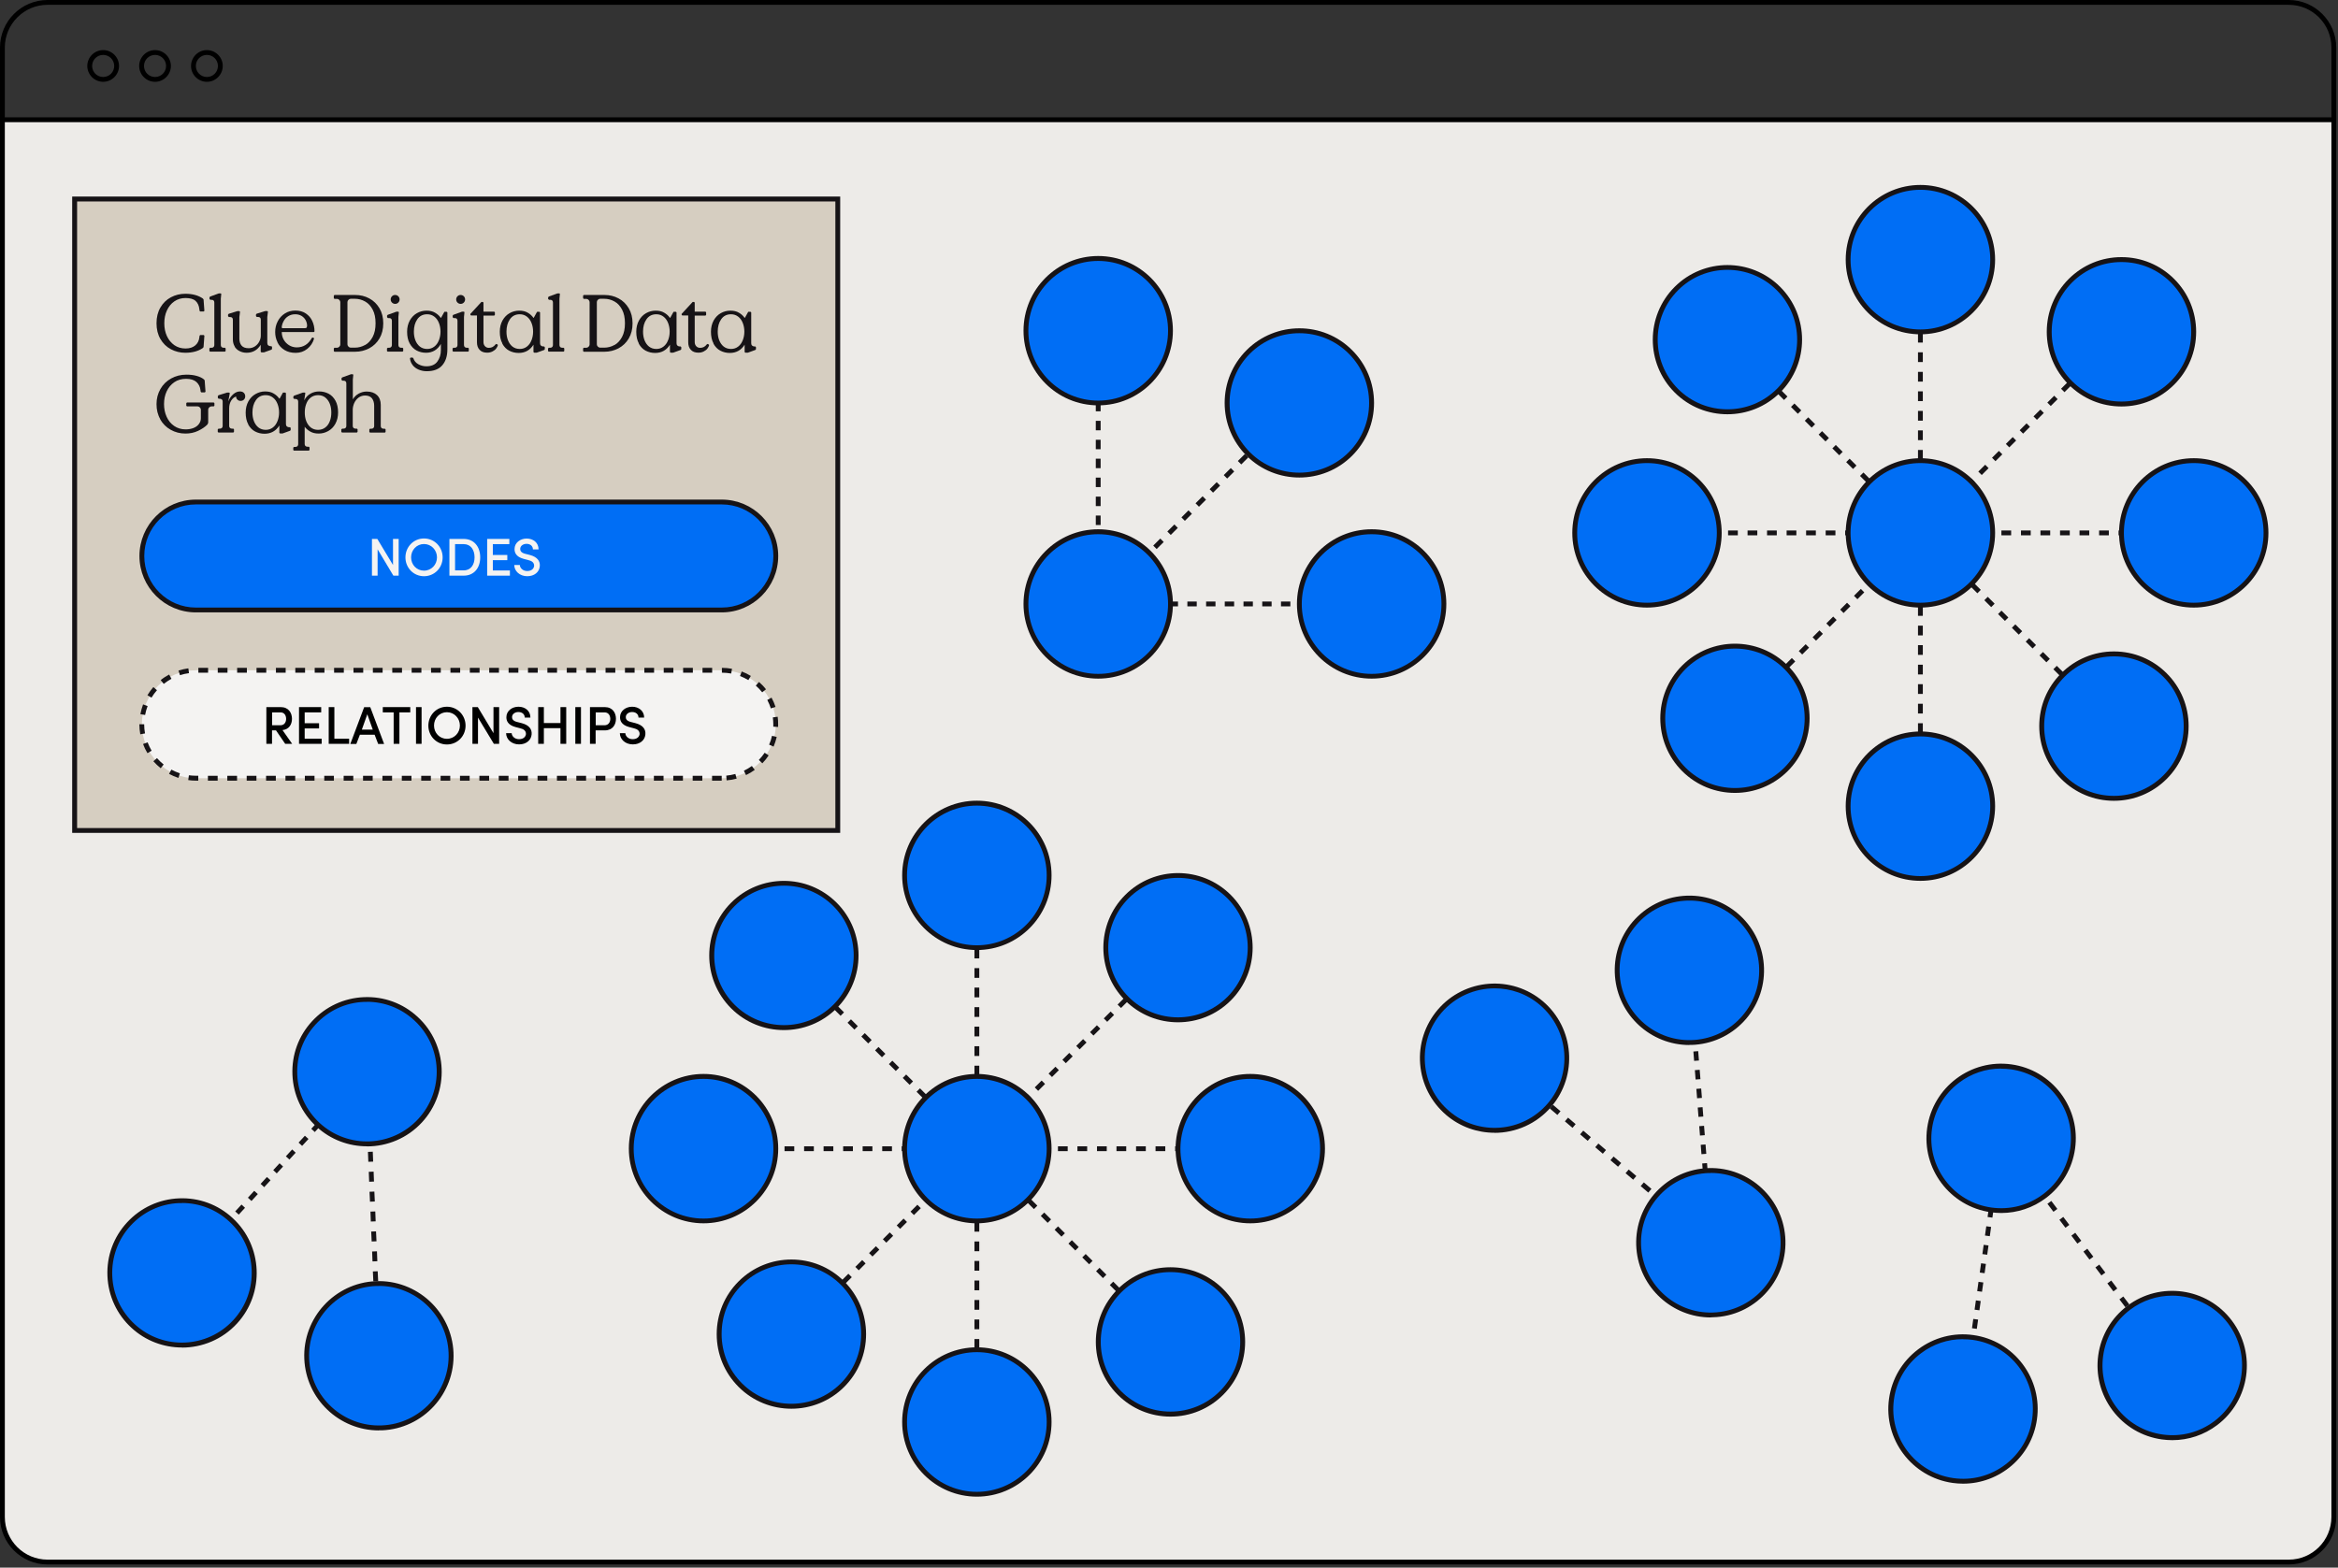 <svg width="252" height="169" viewBox="0 0 252 169" fill="none" xmlns="http://www.w3.org/2000/svg">
<rect x="0" y="0" width="252" height="169" fill="#333333" stroke="none"/>
<g clip-path="url(#clip0_309_54995)">
<path fill-rule="evenodd" clip-rule="evenodd" d="M246.74 168.4H5.39C2.56 168.4 0.27 166.11 0.27 163.28V12.91H251.56V163.59C251.56 166.25 249.41 168.4 246.75 168.4" fill="#EDEBE8"/>
<path fill-rule="evenodd" clip-rule="evenodd" d="M5.12 0.52C2.59 0.52 0.52 2.59 0.52 5.12V163.54C0.52 166.08 2.58 168.14 5.12 168.14H246.69C249.23 168.14 251.29 166.08 251.29 163.54V5.12C251.29 2.58 249.23 0.52 246.69 0.52H5.12ZM246.69 168.66H5.12C2.3 168.66 0 166.36 0 163.54V5.12C0 2.3 2.3 0 5.12 0H246.69C249.51 0 251.81 2.3 251.81 5.12V163.54C251.81 166.36 249.51 168.66 246.69 168.66Z" fill="black"/>
<path fill-rule="evenodd" clip-rule="evenodd" d="M11.12 5.92C10.46 5.92 9.93 6.45 9.93 7.11C9.93 7.77 10.46 8.3 11.12 8.3C11.78 8.3 12.31 7.77 12.31 7.11C12.31 6.45 11.78 5.92 11.12 5.92ZM11.12 8.82C10.18 8.82 9.41 8.05 9.41 7.11C9.41 6.17 10.18 5.4 11.12 5.4C12.06 5.4 12.83 6.17 12.83 7.11C12.83 8.05 12.06 8.82 11.12 8.82Z" fill="black"/>
<path fill-rule="evenodd" clip-rule="evenodd" d="M16.71 5.92C16.06 5.92 15.52 6.45 15.52 7.11C15.52 7.77 16.05 8.3 16.71 8.3C17.37 8.3 17.9 7.77 17.9 7.11C17.9 6.45 17.37 5.92 16.71 5.92ZM16.71 8.82C15.77 8.82 15 8.05 15 7.11C15 6.17 15.77 5.4 16.71 5.4C17.65 5.4 18.42 6.17 18.42 7.11C18.42 8.05 17.65 8.82 16.71 8.82Z" fill="black"/>
<path fill-rule="evenodd" clip-rule="evenodd" d="M22.3 5.92C21.64 5.92 21.11 6.45 21.11 7.11C21.11 7.77 21.64 8.3 22.3 8.3C22.96 8.3 23.49 7.77 23.49 7.11C23.49 6.45 22.96 5.92 22.3 5.92ZM22.3 8.82C21.36 8.82 20.59 8.05 20.59 7.11C20.59 6.17 21.36 5.4 22.3 5.4C23.24 5.4 24.01 6.17 24.01 7.11C24.01 8.05 23.24 8.82 22.3 8.82Z" fill="black"/>
<path fill-rule="evenodd" clip-rule="evenodd" d="M0.26 13.17H251.55V12.65H0.26V13.17Z" fill="black"/>
<path fill-rule="evenodd" clip-rule="evenodd" d="M206.73 28.51H207.25V27.99H206.73V28.51Z" fill="#161316"/>
<path fill-rule="evenodd" clip-rule="evenodd" d="M206.73 30.61H207.25V29.56H206.73V30.61ZM206.73 32.72H207.25V31.67H206.73V32.72ZM206.73 34.82H207.25V33.77H206.73V34.82ZM206.73 36.93H207.25V35.88H206.73V36.93ZM206.73 39.03H207.25V37.98H206.73V39.03ZM206.73 41.14H207.25V40.09H206.73V41.14ZM206.73 43.24H207.25V42.19H206.73V43.24ZM206.73 45.35H207.25V44.3H206.73V45.35ZM206.73 47.45H207.25V46.4H206.73V47.45ZM206.73 49.56H207.25V48.51H206.73V49.56ZM206.73 51.66H207.25V50.61H206.73V51.66ZM206.73 53.77H207.25V52.72H206.73V53.77ZM206.73 55.87H207.25V54.82H206.73V55.87ZM206.73 57.97H207.25V56.92H206.73V57.97ZM206.73 60.08H207.25V59.03H206.73V60.08ZM206.73 62.18H207.25V61.13H206.73V62.18ZM206.73 64.29H207.25V63.24H206.73V64.29ZM206.73 66.39H207.25V65.34H206.73V66.39ZM206.73 68.5H207.25V67.45H206.73V68.5ZM206.73 70.6H207.25V69.55H206.73V70.6ZM206.73 72.71H207.25V71.66H206.73V72.71ZM206.73 74.81H207.25V73.76H206.73V74.81ZM206.73 76.92H207.25V75.87H206.73V76.92ZM206.73 79.02H207.25V77.97H206.73V79.02ZM206.73 81.13H207.25V80.08H206.73V81.13ZM206.73 83.23H207.25V82.18H206.73V83.23ZM206.73 85.34H207.25V84.29H206.73V85.34Z" fill="#161316"/>
<path fill-rule="evenodd" clip-rule="evenodd" d="M206.73 86.91H207.25V86.39H206.73V86.91Z" fill="#161316"/>
<path fill-rule="evenodd" clip-rule="evenodd" d="M236.77 57.71H237.29V57.19H236.77V57.71Z" fill="#161316"/>
<path fill-rule="evenodd" clip-rule="evenodd" d="M179.94 57.71H180.99V57.19H179.94V57.71ZM182.05 57.71H183.1V57.19H182.05V57.71ZM184.15 57.71H185.2V57.19H184.15V57.71ZM186.26 57.71H187.31V57.19H186.26V57.71ZM188.36 57.71H189.41V57.19H188.36V57.71ZM190.46 57.71H191.51V57.19H190.46V57.71ZM192.57 57.71H193.62V57.19H192.57V57.71ZM194.67 57.71H195.72V57.19H194.67V57.71ZM196.78 57.71H197.83V57.19H196.78V57.71ZM198.88 57.71H199.93V57.19H198.88V57.71ZM200.99 57.71H202.04V57.19H200.99V57.71ZM203.09 57.71H204.14V57.19H203.09V57.71ZM205.2 57.71H206.25V57.19H205.2V57.71ZM207.3 57.71H208.35V57.19H207.3V57.71ZM209.41 57.71H210.46V57.19H209.41V57.71ZM211.51 57.71H212.56V57.19H211.51V57.71ZM213.62 57.71H214.67V57.19H213.62V57.71ZM215.72 57.71H216.77V57.19H215.72V57.71ZM217.83 57.71H218.88V57.19H217.83V57.71ZM219.93 57.71H220.98V57.19H219.93V57.71ZM222.04 57.71H223.09V57.19H222.04V57.71ZM224.14 57.71H225.19V57.19H224.14V57.71ZM226.25 57.71H227.3V57.19H226.25V57.71ZM228.35 57.71H229.4V57.19H228.35V57.71ZM230.45 57.71H231.5V57.19H230.45V57.71ZM232.56 57.71H233.61V57.19H232.56V57.71ZM234.66 57.71H235.71V57.19H234.66V57.71Z" fill="#161316"/>
<path fill-rule="evenodd" clip-rule="evenodd" d="M178.37 57.71H178.89V57.19H178.37V57.71Z" fill="#161316"/>
<path fill-rule="evenodd" clip-rule="evenodd" d="M228.48 36.33L228.11 35.96L228.48 35.59L228.85 35.96L228.48 36.33Z" fill="#161316"/>
<path fill-rule="evenodd" clip-rule="evenodd" d="M226.99 37.82L226.62 37.45L227.36 36.71L227.73 37.08L226.99 37.82ZM225.5 39.3L225.13 38.93L225.87 38.19L226.24 38.56L225.5 39.3ZM224.01 40.79L223.64 40.42L224.38 39.68L224.75 40.05L224.01 40.79ZM222.52 42.28L222.15 41.91L222.89 41.17L223.26 41.54L222.52 42.28ZM221.04 43.77L220.67 43.4L221.41 42.66L221.78 43.03L221.04 43.77ZM219.55 45.26L219.18 44.89L219.92 44.15L220.29 44.52L219.55 45.26ZM218.06 46.75L217.69 46.38L218.43 45.64L218.8 46.01L218.06 46.75ZM216.57 48.23L216.2 47.86L216.94 47.12L217.31 47.49L216.57 48.23ZM215.08 49.72L214.71 49.35L215.45 48.61L215.82 48.98L215.08 49.72ZM213.6 51.21L213.23 50.84L213.97 50.1L214.34 50.47L213.6 51.21ZM212.11 52.7L211.74 52.33L212.48 51.59L212.85 51.96L212.11 52.7ZM210.62 54.19L210.25 53.82L210.99 53.08L211.36 53.45L210.62 54.19ZM209.13 55.68L208.76 55.31L209.5 54.57L209.87 54.94L209.13 55.68ZM207.64 57.16L207.27 56.79L208.01 56.05L208.38 56.42L207.64 57.16ZM206.15 58.65L205.78 58.28L206.52 57.54L206.89 57.91L206.15 58.65ZM204.67 60.14L204.3 59.77L205.04 59.03L205.41 59.4L204.67 60.14ZM203.18 61.63L202.81 61.26L203.55 60.52L203.92 60.89L203.18 61.63ZM201.69 63.12L201.32 62.75L202.06 62.01L202.43 62.38L201.69 63.12ZM200.2 64.6L199.83 64.23L200.57 63.49L200.94 63.86L200.2 64.6ZM198.71 66.09L198.34 65.72L199.08 64.98L199.45 65.35L198.71 66.09ZM197.22 67.58L196.85 67.21L197.59 66.47L197.96 66.84L197.22 67.58ZM195.74 69.07L195.37 68.7L196.11 67.96L196.48 68.33L195.74 69.07ZM194.25 70.56L193.88 70.19L194.62 69.45L194.99 69.82L194.25 70.56ZM192.76 72.05L192.39 71.68L193.13 70.94L193.5 71.31L192.76 72.05ZM191.27 73.53L190.9 73.16L191.64 72.42L192.01 72.79L191.27 73.53ZM189.78 75.02L189.41 74.65L190.15 73.91L190.52 74.28L189.78 75.02ZM188.29 76.51L187.92 76.14L188.66 75.4L189.03 75.77L188.29 76.51Z" fill="#161316"/>
<path fill-rule="evenodd" clip-rule="evenodd" d="M187.18 77.62L186.81 77.25L187.18 76.89L187.55 77.25L187.18 77.62Z" fill="#161316"/>
<path fill-rule="evenodd" clip-rule="evenodd" d="M227.64 78.47L227.27 78.1L227.64 77.73L228 78.1L227.64 78.47Z" fill="#161316"/>
<path fill-rule="evenodd" clip-rule="evenodd" d="M187.83 38.66L187.09 37.92L187.46 37.55L188.2 38.29L187.83 38.66ZM189.32 40.15L188.58 39.41L188.95 39.04L189.69 39.78L189.32 40.15ZM190.8 41.63L190.06 40.89L190.43 40.52L191.17 41.26L190.8 41.63ZM192.29 43.12L191.55 42.38L191.92 42.01L192.66 42.75L192.29 43.12ZM193.78 44.61L193.04 43.87L193.41 43.5L194.15 44.24L193.78 44.61ZM195.27 46.1L194.53 45.36L194.9 44.99L195.64 45.73L195.27 46.1ZM196.76 47.59L196.02 46.85L196.39 46.48L197.13 47.22L196.76 47.59ZM198.24 49.08L197.5 48.34L197.87 47.97L198.61 48.71L198.24 49.08ZM199.73 50.56L198.99 49.82L199.36 49.45L200.1 50.19L199.73 50.56ZM201.22 52.05L200.48 51.31L200.85 50.94L201.59 51.68L201.22 52.05ZM202.71 53.54L201.97 52.8L202.34 52.43L203.08 53.17L202.71 53.54ZM204.2 55.03L203.46 54.29L203.83 53.92L204.57 54.66L204.2 55.03ZM205.69 56.52L204.95 55.78L205.32 55.41L206.06 56.15L205.69 56.52ZM207.17 58.01L206.43 57.27L206.8 56.9L207.54 57.64L207.17 58.01ZM208.66 59.49L207.92 58.75L208.29 58.38L209.03 59.12L208.66 59.49ZM210.15 60.98L209.41 60.24L209.78 59.87L210.52 60.61L210.15 60.98ZM211.64 62.47L210.9 61.73L211.27 61.36L212.01 62.1L211.64 62.47ZM213.13 63.96L212.39 63.22L212.76 62.85L213.5 63.59L213.13 63.96ZM214.62 65.45L213.88 64.71L214.25 64.34L214.99 65.08L214.62 65.45ZM216.1 66.94L215.36 66.2L215.73 65.83L216.47 66.57L216.1 66.94ZM217.59 68.42L216.85 67.68L217.22 67.31L217.96 68.05L217.59 68.42ZM219.08 69.91L218.34 69.17L218.71 68.8L219.45 69.54L219.08 69.91ZM220.57 71.4L219.83 70.66L220.2 70.29L220.94 71.03L220.57 71.4ZM222.06 72.89L221.32 72.15L221.69 71.78L222.43 72.52L222.06 72.89ZM223.55 74.38L222.81 73.64L223.18 73.27L223.92 74.01L223.55 74.38ZM225.03 75.86L224.29 75.12L224.66 74.75L225.4 75.49L225.03 75.86ZM226.52 77.35L225.78 76.61L226.15 76.24L226.89 76.98L226.52 77.35Z" fill="#161316"/>
<path fill-rule="evenodd" clip-rule="evenodd" d="M186.34 37.17L185.97 36.8L186.34 36.43L186.71 36.8L186.34 37.17Z" fill="#161316"/>
<path fill-rule="evenodd" clip-rule="evenodd" d="M199.2 27.99C199.2 32.29 202.69 35.78 206.99 35.78C211.29 35.78 214.78 32.29 214.78 27.99C214.78 23.69 211.29 20.2 206.99 20.2C202.69 20.2 199.2 23.69 199.2 27.99Z" fill="#006EF5"/>
<path fill-rule="evenodd" clip-rule="evenodd" d="M206.99 20.46C202.84 20.46 199.46 23.84 199.46 27.99C199.46 32.14 202.84 35.52 206.99 35.52C211.14 35.52 214.52 32.14 214.52 27.99C214.52 23.84 211.14 20.46 206.99 20.46ZM206.99 36.04C202.55 36.04 198.94 32.43 198.94 27.99C198.94 23.55 202.55 19.94 206.99 19.94C211.43 19.94 215.04 23.55 215.04 27.99C215.04 32.43 211.43 36.04 206.99 36.04Z" fill="#161316"/>
<path fill-rule="evenodd" clip-rule="evenodd" d="M199.2 86.91C199.2 91.21 202.69 94.7 206.99 94.7C211.29 94.7 214.78 91.21 214.78 86.91C214.78 82.61 211.29 79.12 206.99 79.12C202.69 79.12 199.2 82.61 199.2 86.91Z" fill="#006EF5"/>
<path fill-rule="evenodd" clip-rule="evenodd" d="M206.99 79.39C202.84 79.39 199.46 82.77 199.46 86.92C199.46 91.07 202.84 94.45 206.99 94.45C211.14 94.45 214.52 91.07 214.52 86.92C214.52 82.77 211.14 79.39 206.99 79.39ZM206.99 94.96C202.55 94.96 198.94 91.35 198.94 86.91C198.94 82.47 202.55 78.86 206.99 78.86C211.43 78.86 215.04 82.47 215.04 86.91C215.04 91.35 211.43 94.96 206.99 94.96Z" fill="#161316"/>
<path fill-rule="evenodd" clip-rule="evenodd" d="M236.45 49.66C232.15 49.66 228.66 53.15 228.66 57.45C228.66 61.75 232.15 65.24 236.45 65.24C240.75 65.24 244.24 61.75 244.24 57.45C244.24 53.15 240.75 49.66 236.45 49.66Z" fill="#006EF5"/>
<path fill-rule="evenodd" clip-rule="evenodd" d="M236.45 49.92C232.3 49.92 228.92 53.3 228.92 57.45C228.92 61.6 232.3 64.98 236.45 64.98C240.6 64.98 243.98 61.6 243.98 57.45C243.98 53.3 240.6 49.92 236.45 49.92ZM236.45 65.5C232.01 65.5 228.4 61.89 228.4 57.45C228.4 53.01 232.01 49.4 236.45 49.4C240.89 49.4 244.5 53.01 244.5 57.45C244.5 61.89 240.89 65.5 236.45 65.5Z" fill="#161316"/>
<path fill-rule="evenodd" clip-rule="evenodd" d="M177.52 49.66C173.22 49.66 169.73 53.15 169.73 57.45C169.73 61.75 173.22 65.24 177.52 65.24C181.82 65.24 185.31 61.75 185.31 57.45C185.31 53.15 181.82 49.66 177.52 49.66Z" fill="#006EF5"/>
<path fill-rule="evenodd" clip-rule="evenodd" d="M177.52 49.92C173.37 49.92 169.99 53.3 169.99 57.45C169.99 61.6 173.37 64.98 177.52 64.98C181.67 64.98 185.05 61.6 185.05 57.45C185.05 53.3 181.67 49.92 177.52 49.92ZM177.52 65.5C173.08 65.5 169.47 61.89 169.47 57.45C169.47 53.01 173.08 49.4 177.52 49.4C181.96 49.4 185.57 53.01 185.57 57.45C185.57 61.89 181.96 65.5 177.52 65.5Z" fill="#161316"/>
<path fill-rule="evenodd" clip-rule="evenodd" d="M233.36 72.78C230.32 69.74 225.39 69.74 222.35 72.78C219.31 75.82 219.31 80.75 222.35 83.79C225.39 86.83 230.32 86.83 233.36 83.79C236.4 80.75 236.4 75.82 233.36 72.78Z" fill="#006EF5"/>
<path fill-rule="evenodd" clip-rule="evenodd" d="M227.85 70.76C225.84 70.76 223.95 71.54 222.53 72.96C221.11 74.38 220.33 76.27 220.33 78.28C220.33 80.29 221.11 82.18 222.53 83.6C223.95 85.02 225.84 85.8 227.85 85.8C229.86 85.8 231.75 85.02 233.17 83.6C234.59 82.18 235.37 80.29 235.37 78.28C235.37 76.27 234.59 74.38 233.17 72.96C231.75 71.54 229.86 70.76 227.85 70.76ZM227.85 86.33C225.7 86.33 223.68 85.49 222.16 83.97C220.64 82.45 219.8 80.43 219.8 78.28C219.8 76.13 220.64 74.11 222.16 72.59C223.68 71.07 225.7 70.23 227.85 70.23C230 70.23 232.02 71.07 233.54 72.59C235.06 74.11 235.9 76.13 235.9 78.28C235.9 80.43 235.06 82.45 233.54 83.97C232.02 85.49 230 86.33 227.85 86.33Z" fill="#161316"/>
<path fill-rule="evenodd" clip-rule="evenodd" d="M191.69 31.11C188.65 28.07 183.72 28.07 180.68 31.11C177.64 34.15 177.64 39.08 180.68 42.12C183.72 45.16 188.65 45.16 191.69 42.12C194.73 39.08 194.73 34.15 191.69 31.11Z" fill="#006EF5"/>
<path fill-rule="evenodd" clip-rule="evenodd" d="M186.19 29.09C184.26 29.09 182.33 29.82 180.87 31.29C177.94 34.22 177.94 39 180.87 41.93C183.8 44.86 188.58 44.86 191.51 41.93C194.44 39 194.44 34.22 191.51 31.29C190.04 29.82 188.12 29.09 186.19 29.09ZM186.19 44.66C184.13 44.66 182.07 43.88 180.5 42.31C177.36 39.17 177.36 34.07 180.5 30.93C183.64 27.79 188.74 27.79 191.88 30.93C195.02 34.07 195.02 39.17 191.88 42.31C190.31 43.88 188.25 44.66 186.19 44.66Z" fill="#161316"/>
<path fill-rule="evenodd" clip-rule="evenodd" d="M192.5 82.95C195.54 79.91 195.54 74.98 192.5 71.94C189.46 68.9 184.53 68.9 181.49 71.94C178.45 74.98 178.45 79.91 181.49 82.95C184.53 85.99 189.46 85.99 192.5 82.95Z" fill="#006EF5"/>
<path fill-rule="evenodd" clip-rule="evenodd" d="M187 69.92C185.07 69.92 183.15 70.65 181.68 72.12C178.75 75.05 178.75 79.83 181.68 82.76C184.61 85.69 189.39 85.69 192.32 82.76C195.25 79.83 195.25 75.05 192.32 72.12C190.85 70.65 188.93 69.92 187 69.92ZM187 85.48C184.94 85.48 182.88 84.7 181.31 83.13C178.17 79.99 178.17 74.89 181.31 71.75C184.45 68.61 189.55 68.61 192.69 71.75C195.83 74.89 195.83 79.99 192.69 83.13C191.12 84.7 189.06 85.48 187 85.48Z" fill="#161316"/>
<path fill-rule="evenodd" clip-rule="evenodd" d="M234.17 41.28C237.21 38.24 237.21 33.31 234.17 30.27C231.13 27.23 226.2 27.23 223.16 30.27C220.12 33.31 220.12 38.24 223.16 41.28C226.2 44.32 231.13 44.32 234.17 41.28Z" fill="#006EF5"/>
<path fill-rule="evenodd" clip-rule="evenodd" d="M228.66 28.25C226.65 28.25 224.76 29.03 223.34 30.45C221.92 31.87 221.14 33.76 221.14 35.77C221.14 37.78 221.92 39.67 223.34 41.09C224.76 42.51 226.65 43.29 228.66 43.29C230.67 43.29 232.56 42.51 233.98 41.09C235.4 39.67 236.18 37.78 236.18 35.77C236.18 33.76 235.4 31.87 233.98 30.45C232.56 29.03 230.67 28.25 228.66 28.25ZM228.66 43.82C226.51 43.82 224.49 42.98 222.97 41.46C221.45 39.94 220.61 37.92 220.61 35.77C220.61 33.62 221.45 31.6 222.97 30.08C224.49 28.56 226.51 27.72 228.66 27.72C230.81 27.72 232.83 28.56 234.35 30.08C235.87 31.6 236.71 33.62 236.71 35.77C236.71 37.92 235.87 39.94 234.35 41.46C232.83 42.98 230.81 43.82 228.66 43.82Z" fill="#161316"/>
<path fill-rule="evenodd" clip-rule="evenodd" d="M199.2 57.45C199.2 61.75 202.69 65.24 206.99 65.24C211.29 65.24 214.78 61.75 214.78 57.45C214.78 53.15 211.29 49.66 206.99 49.66C202.69 49.66 199.2 53.15 199.2 57.45Z" fill="#006EF5"/>
<path fill-rule="evenodd" clip-rule="evenodd" d="M206.99 49.92C202.84 49.92 199.46 53.3 199.46 57.45C199.46 61.6 202.84 64.98 206.99 64.98C211.14 64.98 214.52 61.6 214.52 57.45C214.52 53.3 211.14 49.92 206.99 49.92ZM206.99 65.5C202.55 65.5 198.94 61.89 198.94 57.45C198.94 53.01 202.55 49.4 206.99 49.4C211.43 49.4 215.04 53.01 215.04 57.45C215.04 61.89 211.43 65.5 206.99 65.5Z" fill="#161316"/>
<path fill-rule="evenodd" clip-rule="evenodd" d="M105.03 94.9H105.56V94.37H105.03V94.9Z" fill="#161316"/>
<path fill-rule="evenodd" clip-rule="evenodd" d="M105.03 97H105.55V95.95H105.03V97ZM105.03 99.11H105.55V98.06H105.03V99.11ZM105.03 101.21H105.55V100.16H105.03V101.21ZM105.03 103.32H105.55V102.27H105.03V103.32ZM105.03 105.42H105.55V104.37H105.03V105.42ZM105.03 107.52H105.55V106.47H105.03V107.52ZM105.03 109.63H105.55V108.58H105.03V109.63ZM105.03 111.73H105.55V110.68H105.03V111.73ZM105.03 113.84H105.55V112.79H105.03V113.84ZM105.03 115.94H105.55V114.89H105.03V115.94ZM105.03 118.05H105.55V117H105.03V118.05ZM105.03 120.15H105.55V119.1H105.03V120.15ZM105.03 122.26H105.55V121.21H105.03V122.26ZM105.03 124.36H105.55V123.31H105.03V124.36ZM105.03 126.47H105.55V125.42H105.03V126.47ZM105.03 128.57H105.55V127.52H105.03V128.57ZM105.03 130.68H105.55V129.63H105.03V130.68ZM105.03 132.78H105.55V131.73H105.03V132.78ZM105.03 134.89H105.55V133.84H105.03V134.89ZM105.03 136.99H105.55V135.94H105.03V136.99ZM105.03 139.1H105.55V138.05H105.03V139.1ZM105.03 141.2H105.55V140.15H105.03V141.2ZM105.03 143.3H105.55V142.25H105.03V143.3ZM105.03 145.41H105.55V144.36H105.03V145.41ZM105.03 147.51H105.55V146.46H105.03V147.51ZM105.03 149.62H105.55V148.57H105.03V149.62ZM105.03 151.72H105.55V150.67H105.03V151.72Z" fill="#161316"/>
<path fill-rule="evenodd" clip-rule="evenodd" d="M105.03 153.3H105.56V152.78H105.03V153.3Z" fill="#161316"/>
<path fill-rule="evenodd" clip-rule="evenodd" d="M135.08 124.1H135.6V123.57H135.08V124.1Z" fill="#161316"/>
<path fill-rule="evenodd" clip-rule="evenodd" d="M78.25 124.1H79.3V123.58H78.25V124.1ZM80.35 124.1H81.4V123.58H80.35V124.1ZM82.46 124.1H83.51V123.58H82.46V124.1ZM84.56 124.1H85.61V123.58H84.56V124.1ZM86.67 124.1H87.72V123.58H86.67V124.1ZM88.77 124.1H89.82V123.58H88.77V124.1ZM90.88 124.1H91.93V123.58H90.88V124.1ZM92.98 124.1H94.03V123.58H92.98V124.1ZM95.09 124.1H96.14V123.58H95.09V124.1ZM97.19 124.1H98.24V123.58H97.19V124.1ZM99.3 124.1H100.35V123.58H99.3V124.1ZM101.4 124.1H102.45V123.58H101.4V124.1ZM103.51 124.1H104.56V123.58H103.51V124.1ZM105.61 124.1H106.66V123.58H105.61V124.1ZM107.72 124.1H108.77V123.58H107.72V124.1ZM109.82 124.1H110.87V123.58H109.82V124.1ZM111.92 124.1H112.97V123.58H111.92V124.1ZM114.03 124.1H115.08V123.58H114.03V124.1ZM116.13 124.1H117.18V123.58H116.13V124.1ZM118.24 124.1H119.29V123.58H118.24V124.1ZM120.34 124.1H121.39V123.58H120.34V124.1ZM122.45 124.1H123.5V123.58H122.45V124.1ZM124.55 124.1H125.6V123.58H124.55V124.1ZM126.66 124.1H127.71V123.58H126.66V124.1ZM128.76 124.1H129.81V123.58H128.76V124.1ZM130.87 124.1H131.92V123.58H130.87V124.1ZM132.97 124.1H134.02V123.58H132.97V124.1Z" fill="#161316"/>
<path fill-rule="evenodd" clip-rule="evenodd" d="M76.67 124.1H77.2V123.57H76.67V124.1Z" fill="#161316"/>
<path fill-rule="evenodd" clip-rule="evenodd" d="M126.78 102.72L126.42 102.35L126.78 101.98L127.15 102.35L126.78 102.72Z" fill="#161316"/>
<path fill-rule="evenodd" clip-rule="evenodd" d="M125.3 104.2L124.93 103.83L125.67 103.09L126.04 103.46L125.3 104.2ZM123.81 105.69L123.44 105.32L124.18 104.58L124.55 104.95L123.81 105.69ZM122.32 107.18L121.95 106.81L122.69 106.07L123.06 106.44L122.32 107.18ZM120.83 108.67L120.46 108.3L121.2 107.56L121.57 107.93L120.83 108.67ZM119.34 110.16L118.97 109.79L119.71 109.05L120.08 109.42L119.34 110.16ZM117.86 111.64L117.49 111.27L118.23 110.53L118.6 110.9L117.86 111.64ZM116.37 113.13L116 112.76L116.74 112.02L117.11 112.39L116.37 113.13ZM114.88 114.62L114.51 114.25L115.25 113.51L115.62 113.88L114.88 114.62ZM113.39 116.11L113.02 115.74L113.76 115L114.13 115.37L113.39 116.11ZM111.9 117.6L111.53 117.23L112.27 116.49L112.64 116.86L111.9 117.6ZM110.41 119.09L110.04 118.72L110.78 117.98L111.15 118.35L110.41 119.09ZM108.93 120.57L108.56 120.2L109.3 119.46L109.67 119.83L108.93 120.57ZM107.44 122.06L107.07 121.69L107.81 120.95L108.18 121.32L107.44 122.06ZM105.95 123.55L105.58 123.18L106.32 122.44L106.69 122.81L105.95 123.55ZM104.46 125.04L104.09 124.67L104.83 123.93L105.2 124.3L104.46 125.04ZM102.97 126.53L102.6 126.16L103.34 125.42L103.71 125.79L102.97 126.53ZM101.48 128.02L101.11 127.65L101.85 126.91L102.22 127.28L101.48 128.02ZM100 129.5L99.63 129.13L100.37 128.39L100.74 128.76L100 129.5ZM98.51 130.99L98.14 130.62L98.88 129.88L99.25 130.25L98.51 130.99ZM97.02 132.48L96.65 132.11L97.39 131.37L97.76 131.74L97.02 132.48ZM95.53 133.97L95.16 133.6L95.9 132.86L96.27 133.23L95.53 133.97ZM94.04 135.46L93.67 135.09L94.41 134.35L94.78 134.72L94.04 135.46ZM92.56 136.95L92.19 136.58L92.93 135.84L93.3 136.21L92.56 136.95ZM91.07 138.43L90.7 138.06L91.44 137.32L91.81 137.69L91.07 138.43ZM89.58 139.92L89.21 139.55L89.95 138.81L90.32 139.18L89.58 139.92ZM88.09 141.41L87.72 141.04L88.46 140.3L88.83 140.67L88.09 141.41ZM86.6 142.9L86.23 142.53L86.97 141.79L87.34 142.16L86.6 142.9Z" fill="#161316"/>
<path fill-rule="evenodd" clip-rule="evenodd" d="M85.49 144.01L85.12 143.64L85.49 143.27L85.86 143.64L85.49 144.01Z" fill="#161316"/>
<path fill-rule="evenodd" clip-rule="evenodd" d="M125.94 144.85L125.57 144.48L125.94 144.12L126.31 144.48L125.94 144.85Z" fill="#161316"/>
<path fill-rule="evenodd" clip-rule="evenodd" d="M86.13 105.05L85.39 104.31L85.76 103.94L86.5 104.68L86.13 105.05ZM87.62 106.53L86.88 105.79L87.25 105.42L87.99 106.16L87.62 106.53ZM89.11 108.02L88.37 107.28L88.74 106.91L89.48 107.65L89.11 108.02ZM90.6 109.51L89.86 108.77L90.23 108.4L90.97 109.14L90.6 109.51ZM92.09 111L91.35 110.26L91.72 109.89L92.46 110.63L92.09 111ZM93.58 112.49L92.84 111.75L93.21 111.38L93.95 112.12L93.58 112.49ZM95.06 113.98L94.32 113.24L94.69 112.87L95.43 113.61L95.06 113.98ZM96.55 115.46L95.81 114.72L96.18 114.35L96.92 115.09L96.55 115.46ZM98.04 116.95L97.3 116.21L97.67 115.84L98.41 116.58L98.04 116.95ZM99.53 118.44L98.79 117.7L99.16 117.33L99.9 118.07L99.53 118.44ZM101.02 119.93L100.28 119.19L100.65 118.82L101.39 119.56L101.02 119.93ZM102.51 121.42L101.77 120.68L102.14 120.31L102.88 121.05L102.51 121.42ZM103.99 122.91L103.25 122.17L103.62 121.8L104.36 122.54L103.99 122.91ZM105.48 124.39L104.74 123.65L105.11 123.28L105.85 124.02L105.48 124.39ZM106.97 125.88L106.23 125.14L106.6 124.77L107.34 125.51L106.97 125.88ZM108.46 127.37L107.72 126.63L108.09 126.26L108.83 127L108.46 127.37ZM109.95 128.86L109.21 128.12L109.58 127.75L110.32 128.49L109.95 128.86ZM111.44 130.35L110.7 129.61L111.07 129.24L111.81 129.98L111.44 130.35ZM112.92 131.83L112.18 131.09L112.55 130.72L113.29 131.46L112.92 131.83ZM114.41 133.32L113.67 132.58L114.04 132.21L114.78 132.95L114.41 133.32ZM115.9 134.81L115.16 134.07L115.53 133.7L116.27 134.44L115.9 134.81ZM117.39 136.3L116.65 135.56L117.02 135.19L117.76 135.93L117.39 136.3ZM118.88 137.79L118.14 137.05L118.51 136.68L119.25 137.42L118.88 137.79ZM120.36 139.28L119.62 138.54L119.99 138.17L120.73 138.91L120.36 139.28ZM121.85 140.76L121.11 140.02L121.48 139.65L122.22 140.39L121.85 140.76ZM123.34 142.25L122.6 141.51L122.97 141.14L123.71 141.88L123.34 142.25ZM124.83 143.74L124.09 143L124.46 142.63L125.2 143.37L124.83 143.74Z" fill="#161316"/>
<path fill-rule="evenodd" clip-rule="evenodd" d="M84.65 103.56L84.28 103.19L84.65 102.82L85.02 103.19L84.65 103.56Z" fill="#161316"/>
<path fill-rule="evenodd" clip-rule="evenodd" d="M97.51 94.37C97.51 98.67 101 102.16 105.3 102.16C109.6 102.16 113.09 98.67 113.09 94.37C113.09 90.07 109.6 86.58 105.3 86.58C101 86.58 97.51 90.07 97.51 94.37Z" fill="#006EF5"/>
<path fill-rule="evenodd" clip-rule="evenodd" d="M105.29 86.85C101.14 86.85 97.76 90.23 97.76 94.38C97.76 98.53 101.14 101.91 105.29 101.91C109.44 101.91 112.82 98.53 112.82 94.38C112.82 90.23 109.44 86.85 105.29 86.85ZM105.29 102.42C100.85 102.42 97.24 98.81 97.24 94.37C97.24 89.93 100.85 86.32 105.29 86.32C109.73 86.32 113.34 89.93 113.34 94.37C113.34 98.81 109.73 102.42 105.29 102.42Z" fill="#161316"/>
<path fill-rule="evenodd" clip-rule="evenodd" d="M97.51 153.3C97.51 157.6 101 161.09 105.3 161.09C109.6 161.09 113.09 157.6 113.09 153.3C113.09 149 109.6 145.51 105.3 145.51C101 145.51 97.51 149 97.51 153.3Z" fill="#006EF5"/>
<path fill-rule="evenodd" clip-rule="evenodd" d="M105.29 145.77C101.14 145.77 97.76 149.15 97.76 153.3C97.76 157.45 101.14 160.83 105.29 160.83C109.44 160.83 112.82 157.45 112.82 153.3C112.82 149.15 109.44 145.77 105.29 145.77ZM105.29 161.35C100.85 161.35 97.24 157.74 97.24 153.3C97.24 148.86 100.85 145.25 105.29 145.25C109.73 145.25 113.34 148.86 113.34 153.3C113.34 157.74 109.73 161.35 105.29 161.35Z" fill="#161316"/>
<path fill-rule="evenodd" clip-rule="evenodd" d="M134.76 116.05C130.46 116.05 126.97 119.54 126.97 123.84C126.97 128.14 130.46 131.63 134.76 131.63C139.06 131.63 142.55 128.14 142.55 123.84C142.55 119.54 139.06 116.05 134.76 116.05Z" fill="#006EF5"/>
<path fill-rule="evenodd" clip-rule="evenodd" d="M134.76 116.31C130.61 116.31 127.23 119.69 127.23 123.84C127.23 127.99 130.61 131.37 134.76 131.37C138.91 131.37 142.29 127.99 142.29 123.84C142.29 119.69 138.91 116.31 134.76 116.31ZM134.76 131.88C130.32 131.88 126.71 128.27 126.71 123.83C126.71 119.39 130.32 115.78 134.76 115.78C139.2 115.78 142.81 119.39 142.81 123.83C142.81 128.27 139.2 131.88 134.76 131.88Z" fill="#161316"/>
<path fill-rule="evenodd" clip-rule="evenodd" d="M75.83 116.05C71.53 116.05 68.04 119.54 68.04 123.84C68.04 128.14 71.53 131.63 75.83 131.63C80.13 131.63 83.62 128.14 83.62 123.84C83.62 119.54 80.13 116.05 75.83 116.05Z" fill="#006EF5"/>
<path fill-rule="evenodd" clip-rule="evenodd" d="M75.83 116.31C71.68 116.31 68.3 119.69 68.3 123.84C68.3 127.99 71.68 131.37 75.83 131.37C79.98 131.37 83.36 127.99 83.36 123.84C83.36 119.69 79.98 116.31 75.83 116.31ZM75.83 131.88C71.39 131.88 67.78 128.27 67.78 123.83C67.78 119.39 71.39 115.78 75.83 115.78C80.27 115.78 83.88 119.39 83.88 123.83C83.88 128.27 80.27 131.88 75.83 131.88Z" fill="#161316"/>
<path fill-rule="evenodd" clip-rule="evenodd" d="M131.67 139.16C128.63 136.12 123.7 136.12 120.66 139.16C117.62 142.2 117.62 147.13 120.66 150.17C123.7 153.21 128.63 153.21 131.67 150.17C134.71 147.13 134.71 142.2 131.67 139.16Z" fill="#006EF5"/>
<path fill-rule="evenodd" clip-rule="evenodd" d="M126.16 137.14C124.15 137.14 122.26 137.92 120.84 139.34C117.91 142.27 117.91 147.05 120.84 149.98C122.26 151.4 124.15 152.18 126.16 152.18C128.17 152.18 130.06 151.4 131.48 149.98C134.41 147.05 134.41 142.27 131.48 139.34C130.06 137.92 128.17 137.14 126.16 137.14ZM126.16 152.72C124.01 152.72 121.99 151.88 120.47 150.36C117.33 147.22 117.33 142.12 120.47 138.98C121.99 137.46 124.01 136.62 126.16 136.62C128.31 136.62 130.33 137.46 131.85 138.98C134.99 142.12 134.99 147.22 131.85 150.36C130.33 151.88 128.31 152.72 126.16 152.72Z" fill="#161316"/>
<path fill-rule="evenodd" clip-rule="evenodd" d="M90 97.5C86.96 94.46 82.03 94.46 78.99 97.5C75.95 100.54 75.95 105.47 78.99 108.51C82.03 111.55 86.96 111.55 90 108.51C93.04 105.47 93.04 100.54 90 97.5Z" fill="#006EF5"/>
<path fill-rule="evenodd" clip-rule="evenodd" d="M84.5 95.48C82.57 95.48 80.64 96.21 79.18 97.68C76.25 100.61 76.25 105.39 79.18 108.32C82.12 111.25 86.89 111.25 89.82 108.32C92.75 105.39 92.75 100.61 89.82 97.68C88.35 96.21 86.43 95.48 84.5 95.48ZM84.49 111.05C82.43 111.05 80.37 110.27 78.8 108.7C75.66 105.56 75.66 100.46 78.8 97.32C81.94 94.18 87.04 94.18 90.18 97.32C93.32 100.46 93.32 105.56 90.18 108.7C88.61 110.27 86.55 111.05 84.49 111.05Z" fill="#161316"/>
<path fill-rule="evenodd" clip-rule="evenodd" d="M90.81 149.33C93.85 146.29 93.85 141.36 90.81 138.32C87.77 135.28 82.84 135.28 79.8 138.32C76.76 141.36 76.76 146.29 79.8 149.33C82.84 152.37 87.77 152.37 90.81 149.33Z" fill="#006EF5"/>
<path fill-rule="evenodd" clip-rule="evenodd" d="M85.3 136.3C83.37 136.3 81.45 137.03 79.98 138.5C78.51 139.97 77.78 141.81 77.78 143.82C77.78 145.83 78.56 147.72 79.98 149.14C82.91 152.07 87.69 152.07 90.62 149.14C92.04 147.72 92.82 145.83 92.82 143.82C92.82 141.81 92.04 139.92 90.62 138.5C89.15 137.03 87.23 136.3 85.3 136.3ZM85.3 151.87C83.24 151.87 81.18 151.09 79.61 149.52C78.09 148 77.25 145.98 77.25 143.83C77.25 141.68 78.09 139.66 79.61 138.14C82.75 135 87.86 135 90.99 138.14C92.51 139.66 93.35 141.68 93.35 143.83C93.35 145.98 92.51 148 90.99 149.52C89.42 151.09 87.36 151.87 85.3 151.87Z" fill="#161316"/>
<path fill-rule="evenodd" clip-rule="evenodd" d="M132.48 107.67C135.52 104.63 135.52 99.7 132.48 96.66C129.44 93.62 124.51 93.62 121.47 96.66C118.43 99.7 118.43 104.63 121.47 107.67C124.51 110.71 129.44 110.71 132.48 107.67Z" fill="#006EF5"/>
<path fill-rule="evenodd" clip-rule="evenodd" d="M126.97 94.64C125.04 94.64 123.12 95.37 121.65 96.84C118.72 99.77 118.72 104.55 121.65 107.48C124.58 110.41 129.36 110.41 132.29 107.48C135.22 104.55 135.22 99.77 132.29 96.84C130.82 95.37 128.9 94.64 126.97 94.64ZM126.97 110.21C124.91 110.21 122.85 109.43 121.28 107.86C118.14 104.72 118.14 99.62 121.28 96.48C124.42 93.34 129.52 93.34 132.66 96.48C135.8 99.62 135.8 104.72 132.66 107.86C131.09 109.43 129.03 110.21 126.97 110.21Z" fill="#161316"/>
<path fill-rule="evenodd" clip-rule="evenodd" d="M97.51 123.84C97.51 128.14 101 131.63 105.3 131.63C109.6 131.63 113.09 128.14 113.09 123.84C113.09 119.54 109.6 116.05 105.3 116.05C101 116.05 97.51 119.54 97.51 123.84Z" fill="#006EF5"/>
<path fill-rule="evenodd" clip-rule="evenodd" d="M105.29 116.31C101.14 116.31 97.76 119.69 97.76 123.84C97.76 127.99 101.14 131.37 105.29 131.37C109.44 131.37 112.82 127.99 112.82 123.84C112.82 119.69 109.44 116.31 105.29 116.31ZM105.29 131.88C100.85 131.88 97.24 128.27 97.24 123.83C97.24 119.39 100.85 115.78 105.29 115.78C109.73 115.78 113.34 119.39 113.34 123.83C113.34 128.27 109.73 131.88 105.29 131.88Z" fill="#161316"/>
<path fill-rule="evenodd" clip-rule="evenodd" d="M118.11 36.17H118.64V35.65H118.11V36.17Z" fill="#161316"/>
<path fill-rule="evenodd" clip-rule="evenodd" d="M118.11 38.22H118.63V37.2H118.11V38.22ZM118.11 40.26H118.63V39.24H118.11V40.26ZM118.11 42.3H118.63V41.28H118.11V42.3ZM118.11 44.34H118.63V43.32H118.11V44.34ZM118.11 46.39H118.63V45.37H118.11V46.39ZM118.11 48.43H118.63V47.41H118.11V48.43ZM118.11 50.47H118.63V49.45H118.11V50.47ZM118.11 52.51H118.63V51.49H118.11V52.51ZM118.11 54.56H118.63V53.54H118.11V54.56ZM118.11 56.6H118.63V55.58H118.11V56.6ZM118.11 58.64H118.63V57.62H118.11V58.64ZM118.11 60.68H118.63V59.66H118.11V60.68ZM118.11 62.73H118.63V61.71H118.11V62.73Z" fill="#161316"/>
<path fill-rule="evenodd" clip-rule="evenodd" d="M118.11 64.27H118.64V63.75H118.11V64.27Z" fill="#161316"/>
<path fill-rule="evenodd" clip-rule="evenodd" d="M148.16 65.37H148.68V64.85H148.16V65.37Z" fill="#161316"/>
<path fill-rule="evenodd" clip-rule="evenodd" d="M119.91 65.37H120.92V64.85H119.91V65.37ZM121.92 65.37H122.93V64.85H121.92V65.37ZM123.94 65.37H124.95V64.85H123.94V65.37ZM125.96 65.37H126.97V64.85H125.96V65.37ZM127.98 65.37H128.99V64.85H127.98V65.37ZM130 65.37H131.01V64.85H130V65.37ZM132.01 65.37H133.02V64.85H132.01V65.37ZM134.03 65.37H135.04V64.85H134.03V65.37ZM136.05 65.37H137.06V64.85H136.05V65.37ZM138.07 65.37H139.08V64.85H138.07V65.37ZM140.09 65.37H141.1V64.85H140.09V65.37ZM142.1 65.37H143.11V64.85H142.1V65.37ZM144.12 65.37H145.13V64.85H144.12V65.37ZM146.14 65.37H147.15V64.85H146.14V65.37Z" fill="#161316"/>
<path fill-rule="evenodd" clip-rule="evenodd" d="M118.37 65.37H118.9V64.85H118.37V65.37Z" fill="#161316"/>
<path fill-rule="evenodd" clip-rule="evenodd" d="M139.86 43.99L139.5 43.62L139.86 43.25L140.23 43.62L139.86 43.99Z" fill="#161316"/>
<path fill-rule="evenodd" clip-rule="evenodd" d="M138.35 45.51L137.98 45.14L138.74 44.38L139.11 44.75L138.35 45.51ZM136.83 47.03L136.46 46.66L137.22 45.9L137.59 46.27L136.83 47.03ZM135.31 48.55L134.94 48.18L135.7 47.42L136.07 47.79L135.31 48.55ZM133.79 50.07L133.42 49.7L134.18 48.94L134.55 49.31L133.79 50.07ZM132.27 51.59L131.9 51.22L132.66 50.46L133.03 50.83L132.27 51.59ZM130.75 53.11L130.38 52.74L131.14 51.98L131.51 52.35L130.75 53.11ZM129.23 54.63L128.86 54.26L129.62 53.5L129.99 53.87L129.23 54.63ZM127.71 56.15L127.34 55.78L128.1 55.02L128.47 55.39L127.71 56.15ZM126.19 57.67L125.82 57.3L126.58 56.54L126.95 56.91L126.19 57.67ZM124.67 59.19L124.3 58.82L125.06 58.06L125.43 58.43L124.67 59.19ZM123.15 60.71L122.78 60.34L123.54 59.58L123.91 59.95L123.15 60.71ZM121.63 62.23L121.26 61.86L122.02 61.1L122.39 61.47L121.63 62.23ZM120.11 63.75L119.74 63.38L120.5 62.62L120.87 62.99L120.11 63.75Z" fill="#161316"/>
<path fill-rule="evenodd" clip-rule="evenodd" d="M118.98 64.88L118.61 64.51L118.98 64.14L119.35 64.51L118.98 64.88Z" fill="#161316"/>
<path fill-rule="evenodd" clip-rule="evenodd" d="M110.59 35.65C110.59 39.95 114.08 43.44 118.38 43.44C122.68 43.44 126.17 39.95 126.17 35.65C126.17 31.35 122.68 27.86 118.38 27.86C114.08 27.86 110.59 31.35 110.59 35.65Z" fill="#006EF5"/>
<path fill-rule="evenodd" clip-rule="evenodd" d="M118.37 28.13C114.22 28.13 110.84 31.51 110.84 35.66C110.84 39.81 114.22 43.19 118.37 43.19C122.52 43.19 125.9 39.81 125.9 35.66C125.9 31.51 122.52 28.13 118.37 28.13ZM118.37 43.7C113.93 43.7 110.32 40.09 110.32 35.65C110.32 31.21 113.93 27.6 118.37 27.6C122.81 27.6 126.42 31.21 126.42 35.65C126.42 40.09 122.81 43.7 118.37 43.7Z" fill="#161316"/>
<path fill-rule="evenodd" clip-rule="evenodd" d="M147.84 57.33C143.54 57.33 140.05 60.82 140.05 65.12C140.05 69.42 143.54 72.91 147.84 72.91C152.14 72.91 155.63 69.42 155.63 65.12C155.63 60.82 152.14 57.33 147.84 57.33Z" fill="#006EF5"/>
<path fill-rule="evenodd" clip-rule="evenodd" d="M147.84 57.59C143.69 57.59 140.31 60.97 140.31 65.12C140.31 69.27 143.69 72.65 147.84 72.65C151.99 72.65 155.37 69.27 155.37 65.12C155.37 60.97 151.99 57.59 147.84 57.59ZM147.84 73.16C143.4 73.16 139.79 69.55 139.79 65.11C139.79 60.67 143.4 57.06 147.84 57.06C152.28 57.06 155.89 60.67 155.89 65.11C155.89 69.55 152.28 73.16 147.84 73.16Z" fill="#161316"/>
<path fill-rule="evenodd" clip-rule="evenodd" d="M145.56 48.94C148.6 45.9 148.6 40.97 145.56 37.93C142.52 34.89 137.59 34.89 134.55 37.93C131.51 40.97 131.51 45.9 134.55 48.94C137.59 51.98 142.52 51.98 145.56 48.94Z" fill="#006EF5"/>
<path fill-rule="evenodd" clip-rule="evenodd" d="M140.05 35.92C138.12 35.92 136.2 36.65 134.73 38.12C133.31 39.54 132.53 41.43 132.53 43.44C132.53 45.45 133.31 47.34 134.73 48.76C137.66 51.69 142.44 51.69 145.37 48.76C146.79 47.34 147.57 45.45 147.57 43.44C147.57 41.43 146.79 39.54 145.37 38.12C143.9 36.65 141.98 35.92 140.05 35.92ZM140.05 51.48C137.99 51.48 135.93 50.7 134.36 49.13C132.84 47.61 132 45.59 132 43.44C132 41.29 132.84 39.27 134.36 37.75C137.5 34.61 142.61 34.61 145.74 37.75C147.26 39.27 148.1 41.29 148.1 43.44C148.1 45.59 147.26 47.61 145.74 49.13C144.17 50.7 142.11 51.48 140.05 51.48Z" fill="#161316"/>
<path fill-rule="evenodd" clip-rule="evenodd" d="M110.59 65.11C110.59 69.41 114.08 72.9 118.38 72.9C122.68 72.9 126.17 69.41 126.17 65.11C126.17 60.81 122.68 57.32 118.38 57.32C114.08 57.32 110.59 60.81 110.59 65.11Z" fill="#006EF5"/>
<path fill-rule="evenodd" clip-rule="evenodd" d="M118.37 57.59C114.22 57.59 110.84 60.97 110.84 65.12C110.84 69.27 114.22 72.65 118.37 72.65C122.52 72.65 125.9 69.27 125.9 65.12C125.9 60.97 122.52 57.59 118.37 57.59ZM118.37 73.16C113.93 73.16 110.32 69.55 110.32 65.11C110.32 60.67 113.93 57.06 118.37 57.06C122.81 57.06 126.42 60.67 126.42 65.11C126.42 69.55 122.81 73.16 118.37 73.16Z" fill="#161316"/>
<path fill-rule="evenodd" clip-rule="evenodd" d="M211.73 152.77L211.21 152.7L211.28 152.18L211.8 152.25L211.73 152.77Z" fill="#161316"/>
<path fill-rule="evenodd" clip-rule="evenodd" d="M215.6 125.27L215.08 125.2L215.22 124.2L215.74 124.27L215.6 125.27ZM215.31 127.27L214.79 127.2L214.93 126.2L215.45 126.27L215.31 127.27ZM215.03 129.27L214.51 129.2L214.65 128.2L215.17 128.27L215.03 129.27ZM214.75 131.27L214.23 131.2L214.37 130.2L214.89 130.27L214.75 131.27ZM214.47 133.27L213.95 133.2L214.09 132.2L214.61 132.27L214.47 133.27ZM214.19 135.27L213.67 135.2L213.81 134.2L214.33 134.27L214.19 135.27ZM213.91 137.26L213.39 137.19L213.53 136.19L214.05 136.26L213.91 137.26ZM213.63 139.26L213.11 139.19L213.25 138.19L213.77 138.26L213.63 139.26ZM213.35 141.26L212.83 141.19L212.97 140.19L213.49 140.26L213.35 141.26ZM213.07 143.26L212.55 143.19L212.69 142.19L213.21 142.26L213.07 143.26ZM212.78 145.26L212.26 145.19L212.4 144.19L212.92 144.26L212.78 145.26ZM212.5 147.25L211.98 147.18L212.12 146.18L212.64 146.25L212.5 147.25ZM212.22 149.25L211.7 149.18L211.84 148.18L212.36 148.25L212.22 149.25ZM211.94 151.25L211.42 151.18L211.56 150.18L212.08 150.25L211.94 151.25Z" fill="#161316"/>
<path fill-rule="evenodd" clip-rule="evenodd" d="M215.88 123.28L215.36 123.2L215.43 122.69L215.95 122.76L215.88 123.28Z" fill="#161316"/>
<path fill-rule="evenodd" clip-rule="evenodd" d="M233.93 147.36L233.61 146.95L234.03 146.63L234.34 147.05L233.93 147.36Z" fill="#161316"/>
<path fill-rule="evenodd" clip-rule="evenodd" d="M217.45 125.49L216.8 124.63L217.22 124.32L217.87 125.18L217.45 125.49ZM218.74 127.21L218.09 126.35L218.51 126.04L219.16 126.9L218.74 127.21ZM220.03 128.92L219.38 128.06L219.8 127.75L220.45 128.61L220.03 128.92ZM221.33 130.64L220.68 129.78L221.1 129.47L221.75 130.33L221.33 130.64ZM222.62 132.36L221.97 131.5L222.39 131.19L223.04 132.05L222.62 132.36ZM223.91 134.07L223.26 133.21L223.68 132.9L224.33 133.76L223.91 134.07ZM225.21 135.79L224.56 134.93L224.98 134.62L225.63 135.48L225.21 135.79ZM226.5 137.5L225.85 136.64L226.27 136.33L226.92 137.19L226.5 137.5ZM227.79 139.22L227.14 138.36L227.56 138.05L228.21 138.91L227.79 139.22ZM229.09 140.94L228.44 140.08L228.86 139.77L229.51 140.63L229.09 140.94ZM230.38 142.65L229.73 141.79L230.15 141.48L230.8 142.34L230.38 142.65ZM231.67 144.37L231.02 143.51L231.44 143.2L232.09 144.06L231.67 144.37ZM232.97 146.09L232.32 145.23L232.74 144.92L233.39 145.78L232.97 146.09Z" fill="#161316"/>
<path fill-rule="evenodd" clip-rule="evenodd" d="M216.15 123.77L215.84 123.36L216.26 123.04L216.57 123.46L216.15 123.77Z" fill="#161316"/>
<path fill-rule="evenodd" clip-rule="evenodd" d="M219.3 152.98C219.9 148.72 216.93 144.78 212.67 144.18C208.41 143.58 204.47 146.55 203.87 150.81C203.27 155.07 206.24 159.01 210.5 159.61C214.76 160.21 218.7 157.24 219.3 152.98Z" fill="#006EF5"/>
<path fill-rule="evenodd" clip-rule="evenodd" d="M211.57 144.37C209.95 144.37 208.38 144.89 207.06 145.89C205.45 147.1 204.42 148.86 204.14 150.85C203.56 154.96 206.43 158.77 210.54 159.35C212.53 159.63 214.51 159.12 216.12 157.91C217.73 156.7 218.76 154.94 219.04 152.95C219.32 150.96 218.81 148.98 217.6 147.37C216.39 145.76 214.63 144.73 212.64 144.45C212.28 144.4 211.93 144.38 211.58 144.38M211.59 159.95C211.22 159.95 210.84 159.92 210.46 159.87C206.07 159.25 202.99 155.17 203.61 150.78C203.91 148.65 205.02 146.77 206.74 145.47C208.46 144.18 210.58 143.63 212.7 143.93C214.83 144.23 216.71 145.34 218.01 147.06C219.3 148.78 219.85 150.9 219.55 153.02C218.99 157.04 215.53 159.95 211.59 159.95Z" fill="#161316"/>
<path fill-rule="evenodd" clip-rule="evenodd" d="M227.92 151.89C230.51 155.32 235.39 156.01 238.83 153.42C242.26 150.83 242.95 145.95 240.36 142.51C237.77 139.08 232.89 138.39 229.45 140.98C226.02 143.57 225.33 148.45 227.92 151.89Z" fill="#006EF5"/>
<path fill-rule="evenodd" clip-rule="evenodd" d="M234.13 139.68C232.55 139.68 230.96 140.17 229.61 141.19C228 142.4 226.97 144.16 226.69 146.15C226.41 148.14 226.92 150.12 228.13 151.73C229.34 153.34 231.1 154.37 233.09 154.65C235.08 154.93 237.06 154.42 238.67 153.21C241.98 150.71 242.65 145.99 240.15 142.67C238.67 140.71 236.41 139.68 234.13 139.68ZM234.15 155.26C233.77 155.26 233.39 155.23 233.01 155.18C230.88 154.88 229 153.77 227.7 152.05C226.41 150.33 225.86 148.21 226.16 146.09C226.46 143.97 227.57 142.08 229.29 140.78C232.83 138.11 237.89 138.82 240.56 142.37C243.23 145.92 242.52 150.97 238.97 153.64C237.56 154.7 235.88 155.26 234.14 155.26" fill="#161316"/>
<path fill-rule="evenodd" clip-rule="evenodd" d="M216.78 115.01C212.52 114.41 208.58 117.38 207.98 121.64C207.38 125.9 210.35 129.84 214.61 130.44C218.87 131.04 222.81 128.07 223.41 123.81C224.01 119.55 221.04 115.61 216.78 115.01Z" fill="#006EF5"/>
<path fill-rule="evenodd" clip-rule="evenodd" d="M215.67 115.2C214.05 115.2 212.48 115.72 211.16 116.72C209.55 117.93 208.52 119.69 208.24 121.68C207.96 123.67 208.47 125.65 209.68 127.26C210.89 128.87 212.65 129.9 214.64 130.18C216.63 130.46 218.61 129.95 220.22 128.74C221.83 127.53 222.86 125.77 223.14 123.78C223.42 121.79 222.91 119.81 221.7 118.2C220.49 116.59 218.73 115.56 216.74 115.28C216.38 115.23 216.03 115.21 215.68 115.21M215.71 130.77C215.33 130.77 214.95 130.74 214.57 130.69C210.18 130.07 207.1 125.99 207.72 121.6C208.34 117.21 212.41 114.13 216.81 114.75C218.94 115.05 220.82 116.16 222.12 117.88C223.41 119.6 223.96 121.72 223.66 123.84C223.36 125.97 222.25 127.85 220.53 129.15C219.12 130.21 217.44 130.77 215.7 130.77" fill="#161316"/>
<path fill-rule="evenodd" clip-rule="evenodd" d="M181.81 104.31L181.77 103.79L182.29 103.75L182.33 104.27L181.81 104.31Z" fill="#161316"/>
<path fill-rule="evenodd" clip-rule="evenodd" d="M181.97 106.33L181.89 105.32L182.41 105.28L182.49 106.29L181.97 106.33ZM182.12 108.34L182.04 107.33L182.56 107.29L182.64 108.3L182.12 108.34ZM182.28 110.35L182.2 109.34L182.72 109.3L182.8 110.31L182.28 110.35ZM182.44 112.36L182.36 111.35L182.88 111.31L182.96 112.32L182.44 112.36ZM182.6 114.37L182.52 113.36L183.04 113.32L183.12 114.33L182.6 114.37ZM182.76 116.38L182.68 115.37L183.2 115.33L183.28 116.34L182.76 116.38ZM182.92 118.4L182.84 117.39L183.36 117.35L183.44 118.36L182.92 118.4ZM183.07 120.41L182.99 119.4L183.51 119.36L183.59 120.37L183.07 120.41ZM183.23 122.42L183.15 121.41L183.67 121.37L183.75 122.38L183.23 122.42ZM183.39 124.43L183.31 123.42L183.83 123.38L183.91 124.39L183.39 124.43ZM183.55 126.44L183.47 125.43L183.99 125.39L184.07 126.4L183.55 126.44ZM183.71 128.45L183.63 127.44L184.15 127.4L184.23 128.41L183.71 128.45ZM183.86 130.47L183.78 129.46L184.3 129.42L184.38 130.43L183.86 130.47ZM184.02 132.48L183.94 131.47L184.46 131.43L184.54 132.44L184.02 132.48Z" fill="#161316"/>
<path fill-rule="evenodd" clip-rule="evenodd" d="M184.14 134L184.1 133.48L184.62 133.44L184.66 133.96L184.14 134Z" fill="#161316"/>
<path fill-rule="evenodd" clip-rule="evenodd" d="M161.32 114.61L160.93 114.27L161.27 113.88L161.66 114.22L161.32 114.61Z" fill="#161316"/>
<path fill-rule="evenodd" clip-rule="evenodd" d="M162.96 116.01L162.14 115.31L162.48 114.91L163.3 115.61L162.96 116.01ZM164.59 117.4L163.77 116.7L164.11 116.3L164.93 117L164.59 117.4ZM166.23 118.8L165.41 118.1L165.75 117.7L166.57 118.4L166.23 118.8ZM167.86 120.2L167.04 119.5L167.38 119.1L168.2 119.8L167.86 120.2ZM169.49 121.59L168.67 120.89L169.01 120.49L169.83 121.19L169.49 121.59ZM171.13 122.99L170.31 122.29L170.65 121.89L171.47 122.59L171.13 122.99ZM172.76 124.38L171.94 123.68L172.28 123.28L173.1 123.98L172.76 124.38ZM174.4 125.78L173.58 125.08L173.92 124.68L174.74 125.38L174.4 125.78ZM176.03 127.18L175.21 126.48L175.55 126.08L176.37 126.78L176.03 127.18ZM177.66 128.57L176.84 127.87L177.18 127.47L178 128.17L177.66 128.57ZM179.3 129.97L178.48 129.27L178.82 128.87L179.64 129.57L179.3 129.97ZM180.93 131.36L180.11 130.66L180.45 130.26L181.27 130.96L180.93 131.36ZM182.57 132.76L181.75 132.06L182.09 131.66L182.91 132.36L182.57 132.76Z" fill="#161316"/>
<path fill-rule="evenodd" clip-rule="evenodd" d="M183.78 133.8L183.38 133.46L183.72 133.06L184.12 133.4L183.78 133.8Z" fill="#161316"/>
<path fill-rule="evenodd" clip-rule="evenodd" d="M174.33 105.22C174.67 109.51 178.42 112.71 182.7 112.37C186.99 112.03 190.19 108.28 189.85 104C189.51 99.71 185.76 96.51 181.48 96.85C177.19 97.19 173.99 100.94 174.33 105.22Z" fill="#006EF5"/>
<path fill-rule="evenodd" clip-rule="evenodd" d="M174.59 105.2C174.92 109.34 178.55 112.44 182.68 112.11C184.68 111.95 186.51 111.02 187.81 109.5C189.12 107.97 189.75 106.03 189.59 104.02C189.26 99.88 185.65 96.78 181.5 97.11C179.5 97.27 177.67 98.2 176.37 99.72C175.06 101.25 174.43 103.19 174.59 105.2ZM182.09 112.66C177.94 112.66 174.4 109.45 174.07 105.24C173.9 103.1 174.58 101.02 175.97 99.38C177.37 97.75 179.32 96.75 181.46 96.58C185.88 96.23 189.77 99.55 190.11 103.97C190.28 106.11 189.6 108.19 188.21 109.83C186.81 111.46 184.86 112.46 182.72 112.63C182.51 112.65 182.29 112.65 182.08 112.65" fill="#161316"/>
<path fill-rule="evenodd" clip-rule="evenodd" d="M166.15 108.15C162.88 105.36 157.96 105.74 155.17 109.01C152.38 112.28 152.76 117.2 156.03 119.99C159.3 122.78 164.22 122.4 167.01 119.13C169.8 115.86 169.42 110.94 166.15 108.15Z" fill="#006EF5"/>
<path fill-rule="evenodd" clip-rule="evenodd" d="M161.1 106.55C158.97 106.55 156.86 107.44 155.37 109.18C154.06 110.71 153.43 112.65 153.59 114.66C153.75 116.66 154.68 118.49 156.21 119.79C159.36 122.49 164.12 122.11 166.82 118.96C169.52 115.8 169.14 111.05 165.99 108.35C164.58 107.14 162.84 106.55 161.11 106.55M161.09 122.12C159.24 122.12 157.38 121.49 155.87 120.2C154.24 118.8 153.24 116.85 153.07 114.71C152.9 112.57 153.58 110.49 154.97 108.85C157.85 105.48 162.94 105.08 166.32 107.96C169.69 110.84 170.09 115.93 167.21 119.31C165.62 121.17 163.36 122.13 161.08 122.13" fill="#161316"/>
<path fill-rule="evenodd" clip-rule="evenodd" d="M185.01 141.75C189.3 141.41 192.5 137.66 192.16 133.38C191.82 129.09 188.07 125.89 183.79 126.23C179.5 126.57 176.3 130.32 176.64 134.6C176.98 138.89 180.73 142.09 185.01 141.75Z" fill="#006EF5"/>
<path fill-rule="evenodd" clip-rule="evenodd" d="M184.41 126.46C184.21 126.46 184.01 126.46 183.81 126.48C181.81 126.64 179.98 127.57 178.68 129.09C177.37 130.62 176.74 132.56 176.9 134.57C177.23 138.71 180.85 141.81 184.99 141.48C189.13 141.15 192.23 137.52 191.9 133.39C191.59 129.45 188.29 126.45 184.4 126.45M184.4 142.03C180.25 142.03 176.71 138.82 176.38 134.61C176.21 132.47 176.89 130.39 178.28 128.75C179.68 127.12 181.63 126.12 183.77 125.95C188.19 125.6 192.08 128.92 192.42 133.34C192.77 137.76 189.45 141.65 185.03 141.99C184.82 142.01 184.6 142.02 184.39 142.02" fill="#161316"/>
<path fill-rule="evenodd" clip-rule="evenodd" d="M19.24 138.02L18.85 137.67L19.2 137.28L19.59 137.64L19.24 138.02Z" fill="#161316"/>
<path fill-rule="evenodd" clip-rule="evenodd" d="M38.03 117.58L37.65 117.23L38.33 116.49L38.72 116.84L38.04 117.58H38.03ZM36.66 119.07L36.27 118.72L36.95 117.98L37.33 118.33L36.65 119.07H36.66ZM35.3 120.55L34.92 120.2L35.6 119.46L35.98 119.81L35.3 120.55ZM33.93 122.04L33.55 121.69L34.23 120.95L34.61 121.3L33.93 122.04ZM32.56 123.53L32.18 123.18L32.86 122.44L33.25 122.79L32.57 123.53H32.56ZM31.2 125.01L30.81 124.66L31.49 123.92L31.87 124.27L31.19 125.01H31.2ZM29.83 126.5L29.45 126.15L30.13 125.41L30.51 125.76L29.83 126.5ZM28.47 127.98L28.09 127.63L28.77 126.89L29.16 127.24L28.48 127.98H28.47ZM27.1 129.47L26.72 129.12L27.4 128.38L27.79 128.73L27.11 129.47H27.1ZM25.74 130.95L25.35 130.6L26.03 129.86L26.41 130.21L25.73 130.95H25.74ZM24.37 132.44L23.99 132.09L24.67 131.35L25.05 131.7L24.37 132.44ZM23 133.92L22.62 133.57L23.3 132.83L23.69 133.18L23.01 133.92H23ZM21.64 135.41L21.26 135.06L21.94 134.32L22.32 134.67L21.64 135.41ZM20.27 136.89L19.88 136.54L20.56 135.8L20.94 136.15L20.26 136.89H20.27Z" fill="#161316"/>
<path fill-rule="evenodd" clip-rule="evenodd" d="M39.39 116.1L39.01 115.74L39.36 115.36L39.75 115.71L39.39 116.1Z" fill="#161316"/>
<path fill-rule="evenodd" clip-rule="evenodd" d="M40.58 146.17L40.56 145.65L41.08 145.63L41.1 146.15L40.58 146.17Z" fill="#161316"/>
<path fill-rule="evenodd" clip-rule="evenodd" d="M39.43 118.81L39.39 117.74L39.91 117.72L39.95 118.79L39.43 118.81ZM39.52 120.96L39.48 119.89L40 119.87L40.04 120.94L39.52 120.96ZM39.61 123.11L39.57 122.04L40.09 122.02L40.13 123.09L39.61 123.11ZM39.7 125.25L39.66 124.18L40.18 124.16L40.22 125.23L39.7 125.25ZM39.79 127.4L39.75 126.33L40.27 126.31L40.31 127.38L39.79 127.4ZM39.88 129.55L39.83 128.48L40.35 128.46L40.4 129.53L39.88 129.55ZM39.97 131.69L39.93 130.62L40.45 130.6L40.49 131.67L39.97 131.69ZM40.06 133.84L40.01 132.77L40.53 132.75L40.58 133.82L40.06 133.84ZM40.15 135.99L40.11 134.92L40.63 134.9L40.67 135.97L40.15 135.99ZM40.24 138.14L40.19 137.07L40.71 137.05L40.76 138.12L40.24 138.14ZM40.33 140.28L40.29 139.21L40.81 139.19L40.85 140.26L40.33 140.28ZM40.42 142.43L40.38 141.36L40.9 141.34L40.94 142.41L40.42 142.43ZM40.51 144.58L40.47 143.51L40.99 143.49L41.03 144.56L40.51 144.58Z" fill="#161316"/>
<path fill-rule="evenodd" clip-rule="evenodd" d="M39.34 116.66L39.32 116.14L39.84 116.12L39.86 116.64L39.34 116.66Z" fill="#161316"/>
<path fill-rule="evenodd" clip-rule="evenodd" d="M25.35 142.49C28.26 139.32 28.05 134.4 24.89 131.49C21.72 128.58 16.8 128.79 13.89 131.95C10.98 135.12 11.19 140.04 14.35 142.95C17.52 145.86 22.44 145.65 25.35 142.49Z" fill="#006EF5"/>
<path fill-rule="evenodd" clip-rule="evenodd" d="M19.62 129.7C19.51 129.7 19.41 129.7 19.3 129.7C17.29 129.78 15.44 130.65 14.08 132.13C12.72 133.61 12.02 135.53 12.1 137.54C12.18 139.55 13.05 141.4 14.52 142.76C17.57 145.57 22.34 145.37 25.15 142.31C27.96 139.26 27.76 134.49 24.7 131.68C23.3 130.39 21.5 129.69 19.61 129.69M19.61 145.27C17.66 145.27 15.71 144.57 14.17 143.15C12.59 141.7 11.67 139.71 11.58 137.56C11.49 135.41 12.24 133.36 13.7 131.78C15.16 130.2 17.14 129.28 19.29 129.19C21.44 129.1 23.49 129.85 25.07 131.31C28.34 134.31 28.55 139.42 25.55 142.68C23.97 144.4 21.8 145.28 19.62 145.28" fill="#161316"/>
<path fill-rule="evenodd" clip-rule="evenodd" d="M33.06 146.49C33.24 150.79 36.87 154.12 41.17 153.94C45.47 153.76 48.8 150.13 48.62 145.83C48.44 141.53 44.81 138.2 40.51 138.38C36.21 138.56 32.88 142.19 33.06 146.49Z" fill="#006EF5"/>
<path fill-rule="evenodd" clip-rule="evenodd" d="M40.84 138.64C40.73 138.64 40.63 138.64 40.52 138.64C38.51 138.72 36.66 139.59 35.3 141.06C33.94 142.54 33.24 144.46 33.32 146.47C33.49 150.62 37.01 153.84 41.15 153.67C45.3 153.5 48.53 149.98 48.35 145.84C48.18 141.8 44.84 138.63 40.83 138.63M40.84 154.21C36.56 154.21 32.98 150.82 32.8 146.5C32.61 142.07 36.07 138.31 40.5 138.12C44.92 137.94 48.69 141.39 48.88 145.82C49.07 150.25 45.61 154.01 41.18 154.2C41.07 154.2 40.95 154.2 40.84 154.2" fill="#161316"/>
<path fill-rule="evenodd" clip-rule="evenodd" d="M44.83 109.8C41.66 106.89 36.74 107.1 33.83 110.26C30.92 113.43 31.13 118.35 34.29 121.26C37.46 124.17 42.38 123.96 45.29 120.8C48.2 117.63 47.99 112.71 44.83 109.8Z" fill="#006EF5"/>
<path fill-rule="evenodd" clip-rule="evenodd" d="M39.56 108.01C39.45 108.01 39.35 108.01 39.24 108.01C37.23 108.09 35.38 108.96 34.02 110.44C32.66 111.92 31.96 113.84 32.04 115.85C32.12 117.86 32.99 119.71 34.46 121.07C37.52 123.88 42.28 123.68 45.09 120.62C47.9 117.57 47.7 112.8 44.64 109.99C43.24 108.7 41.44 108 39.55 108M39.55 123.58C37.6 123.58 35.65 122.88 34.11 121.46C32.53 120.01 31.61 118.02 31.52 115.87C31.43 113.72 32.18 111.67 33.64 110.09C35.1 108.51 37.08 107.59 39.23 107.5C41.38 107.41 43.43 108.16 45.01 109.62C48.28 112.62 48.49 117.73 45.49 120.99C43.91 122.71 41.74 123.59 39.56 123.59" fill="#161316"/>
<path fill-rule="evenodd" clip-rule="evenodd" d="M8.04 89.53H90.3V21.46H8.04V89.53Z" fill="#D6CEC1"/>
<path fill-rule="evenodd" clip-rule="evenodd" d="M8.31 89.27H90.04V21.72H8.31V89.27ZM7.78 89.79H90.56V21.19H7.78V89.79Z" fill="#161316"/>
<path d="M17.29 36.55C17.01 36.07 16.87 35.5 16.87 34.85C16.87 34.2 17.01 33.63 17.29 33.15C17.57 32.67 17.95 32.3 18.42 32.05C18.89 31.8 19.41 31.67 19.97 31.67C20.74 31.67 21.37 31.84 21.86 32.18L21.94 32.28L22.03 33.51L21.96 33.58H21.58L21.51 33.51L21.49 33.35C21.45 32.95 21.31 32.65 21.08 32.44C20.85 32.23 20.48 32.13 19.99 32.13C19.54 32.13 19.14 32.25 18.79 32.49C18.44 32.73 18.18 33.06 17.99 33.47C17.8 33.88 17.71 34.34 17.71 34.85C17.71 35.36 17.8 35.82 17.99 36.23C18.18 36.64 18.45 36.97 18.79 37.21C19.14 37.45 19.54 37.57 19.99 37.57C20.44 37.57 20.77 37.46 21.03 37.25C21.29 37.04 21.45 36.74 21.49 36.35L21.51 36.19L21.58 36.12H21.96L22.03 36.19L21.94 37.42L21.86 37.52C21.37 37.86 20.74 38.03 19.97 38.03C19.41 38.03 18.89 37.9 18.42 37.65C17.95 37.4 17.57 37.03 17.29 36.55Z" fill="#161316"/>
<path d="M22.58 37.56L22.65 37.49H22.81C22.9 37.49 22.97 37.46 23.02 37.41C23.08 37.35 23.1 37.28 23.1 37.2V32.61C23.1 32.51 23.07 32.44 23.02 32.39C22.96 32.34 22.89 32.32 22.8 32.32H22.67L22.58 32.23V32.06L22.65 31.97L23.59 31.63H23.8L23.85 31.69L23.8 32.2V37.2C23.8 37.29 23.83 37.36 23.88 37.41C23.93 37.46 24.01 37.49 24.09 37.49H24.25L24.32 37.56V37.84L24.25 37.91H22.64L22.57 37.84V37.56H22.58Z" fill="#161316"/>
<path d="M25.31 37.37C25.17 37.15 25.1 36.89 25.1 36.59V34.47C25.1 34.37 25.07 34.3 25.02 34.25C24.96 34.2 24.89 34.18 24.8 34.18H24.67L24.58 34.09V33.92L24.65 33.83L25.59 33.54H25.8L25.87 33.61L25.8 34.19V36.5C25.8 36.82 25.88 37.07 26.04 37.26C26.2 37.45 26.46 37.54 26.81 37.54C27.06 37.54 27.28 37.47 27.48 37.34C27.68 37.21 27.83 37.04 27.94 36.83C28.05 36.62 28.11 36.41 28.11 36.19V34.46C28.11 34.36 28.08 34.29 28.03 34.24C27.97 34.19 27.9 34.17 27.81 34.17H27.68L27.59 34.08V33.91L27.66 33.82L28.6 33.53H28.81L28.88 33.6L28.81 34.18V36.97C28.81 37.08 28.84 37.17 28.91 37.23C28.98 37.29 29.06 37.32 29.15 37.32H29.25L29.32 37.39V37.63L29.25 37.7L28.45 37.99H28.17L28.1 37.92V37.17C27.75 37.74 27.24 38.03 26.58 38.03C26.31 38.03 26.06 37.97 25.84 37.86C25.61 37.75 25.43 37.59 25.29 37.37H25.31Z" fill="#161316"/>
<path d="M29.91 36.89C29.74 36.55 29.66 36.18 29.66 35.79C29.66 35.37 29.75 34.99 29.94 34.63C30.12 34.28 30.38 34 30.71 33.79C31.04 33.58 31.42 33.48 31.84 33.48C32.26 33.48 32.65 33.58 32.96 33.79C33.27 34 33.51 34.27 33.66 34.61C33.82 34.95 33.9 35.33 33.9 35.73L33.83 35.8H30.37C30.37 36.1 30.44 36.37 30.58 36.62C30.72 36.87 30.92 37.07 31.16 37.22C31.41 37.37 31.68 37.45 31.98 37.45C32.7 37.45 33.24 37.11 33.62 36.42L33.71 36.39L33.81 36.42L33.85 36.51C33.72 36.96 33.48 37.32 33.12 37.61C32.76 37.9 32.34 38.04 31.87 38.04C31.4 38.04 31 37.94 30.66 37.73C30.32 37.52 30.07 37.25 29.91 36.91V36.89ZM33.05 35.31C33.05 35.31 33.1 35.21 33.1 35.13C33.1 34.92 33.05 34.72 32.95 34.53C32.85 34.34 32.7 34.18 32.51 34.06C32.31 33.94 32.08 33.88 31.82 33.88C31.53 33.88 31.28 33.95 31.06 34.09C30.84 34.23 30.68 34.41 30.56 34.64C30.44 34.86 30.38 35.08 30.36 35.31L30.43 35.38H32.86C32.95 35.38 33.02 35.36 33.05 35.32V35.31Z" fill="#161316"/>
<path d="M35.98 37.56L36.05 37.49H36.33C36.42 37.49 36.5 37.45 36.57 37.38C36.64 37.31 36.68 37.23 36.68 37.14V32.57C36.68 32.48 36.64 32.4 36.57 32.33C36.5 32.26 36.42 32.22 36.33 32.22H36.05L35.98 32.15V31.87L36.05 31.8H38.28C38.83 31.8 39.34 31.92 39.8 32.17C40.26 32.41 40.62 32.77 40.9 33.23C41.17 33.69 41.31 34.23 41.31 34.86C41.31 35.49 41.17 36.03 40.9 36.49C40.63 36.95 40.26 37.3 39.8 37.55C39.34 37.79 38.83 37.92 38.28 37.92H36.05L35.98 37.85V37.57V37.56ZM39.35 37.2C39.69 37.01 39.96 36.71 40.17 36.32C40.38 35.92 40.48 35.44 40.48 34.85C40.48 34.26 40.38 33.78 40.17 33.38C39.96 32.98 39.69 32.69 39.35 32.5C39.01 32.31 38.64 32.21 38.24 32.21H37.8C37.71 32.21 37.63 32.25 37.56 32.32C37.49 32.39 37.45 32.47 37.45 32.56V37.13C37.45 37.22 37.49 37.3 37.56 37.37C37.63 37.44 37.71 37.48 37.8 37.48H38.24C38.64 37.48 39.01 37.38 39.35 37.19V37.2Z" fill="#161316"/>
<path d="M41.72 37.56L41.79 37.49H41.95C42.04 37.49 42.11 37.46 42.16 37.41C42.21 37.36 42.24 37.28 42.24 37.2V34.58C42.24 34.48 42.21 34.41 42.16 34.36C42.11 34.31 42.03 34.29 41.94 34.29H41.81L41.72 34.2V34.03L41.79 33.94L42.73 33.6H42.94L42.99 33.66L42.94 34.17V37.2C42.94 37.29 42.97 37.36 43.02 37.41C43.08 37.47 43.15 37.49 43.23 37.49H43.39L43.46 37.56V37.84L43.39 37.91H41.78L41.71 37.84V37.56H41.72ZM42.11 32.28C42.11 32.15 42.16 32.03 42.25 31.94C42.35 31.84 42.46 31.8 42.59 31.8C42.72 31.8 42.84 31.85 42.93 31.94C43.02 32.03 43.07 32.15 43.07 32.28C43.07 32.41 43.02 32.53 42.93 32.62C42.83 32.72 42.72 32.76 42.59 32.76C42.46 32.76 42.34 32.71 42.25 32.62C42.16 32.53 42.11 32.41 42.11 32.28Z" fill="#161316"/>
<path d="M44.48 39.36C44.31 39.15 44.21 38.9 44.19 38.62L44.26 38.55H44.48L44.55 38.62C44.64 38.89 44.81 39.11 45.08 39.26C45.35 39.41 45.64 39.49 45.95 39.49C46.49 39.49 46.89 39.32 47.14 38.98C47.39 38.64 47.52 38.23 47.52 37.74V37.08C47.15 37.71 46.62 38.03 45.92 38.03C45.56 38.03 45.22 37.95 44.91 37.79C44.6 37.63 44.35 37.37 44.16 37.03C43.97 36.69 43.88 36.26 43.88 35.76C43.88 35.3 43.98 34.9 44.17 34.55C44.37 34.2 44.62 33.94 44.94 33.76C45.26 33.58 45.6 33.49 45.97 33.49C46.34 33.49 46.64 33.56 46.89 33.71C47.15 33.86 47.35 34.04 47.5 34.26H47.54L47.9 33.61H48.15L48.22 33.68V37.68C48.22 38.38 48.04 38.95 47.67 39.38C47.3 39.81 46.75 40.02 45.99 40.02C45.68 40.02 45.4 39.96 45.13 39.85C44.87 39.74 44.65 39.58 44.48 39.37V39.36ZM47.31 36.68C47.42 36.39 47.48 36.09 47.48 35.75C47.48 35.41 47.42 35.1 47.31 34.82C47.2 34.54 47.04 34.31 46.82 34.14C46.6 33.97 46.35 33.88 46.04 33.88C45.58 33.88 45.23 34.06 44.98 34.42C44.73 34.78 44.61 35.22 44.61 35.75C44.61 36.09 44.66 36.4 44.77 36.68C44.88 36.96 45.04 37.19 45.25 37.36C45.47 37.53 45.73 37.62 46.04 37.62C46.35 37.62 46.6 37.53 46.82 37.36C47.04 37.19 47.2 36.96 47.31 36.67V36.68Z" fill="#161316"/>
<path d="M48.79 37.56L48.86 37.49H49.02C49.11 37.49 49.18 37.46 49.23 37.41C49.28 37.36 49.31 37.28 49.31 37.2V34.58C49.31 34.48 49.28 34.41 49.23 34.36C49.18 34.31 49.1 34.29 49.01 34.29H48.88L48.79 34.2V34.03L48.86 33.94L49.8 33.6H50.01L50.06 33.66L50.01 34.17V37.2C50.01 37.29 50.04 37.36 50.09 37.41C50.15 37.47 50.22 37.49 50.3 37.49H50.46L50.53 37.56V37.84L50.46 37.91H48.85L48.78 37.84V37.56H48.79ZM49.17 32.28C49.17 32.15 49.22 32.03 49.31 31.94C49.41 31.84 49.52 31.8 49.65 31.8C49.78 31.8 49.9 31.85 49.99 31.94C50.08 32.03 50.13 32.15 50.13 32.28C50.13 32.41 50.08 32.53 49.99 32.62C49.89 32.72 49.78 32.76 49.65 32.76C49.52 32.76 49.4 32.71 49.31 32.62C49.22 32.53 49.17 32.41 49.17 32.28Z" fill="#161316"/>
<path d="M51.41 36.91V34.01H50.77L50.7 33.94V33.84L51.89 32.55H52.04L52.11 32.62V33.6H53.27L53.34 33.67V33.95L53.27 34.02H52.11V36.87C52.11 37.05 52.16 37.2 52.27 37.32C52.38 37.44 52.52 37.5 52.69 37.5C52.84 37.5 52.97 37.47 53.09 37.41C53.21 37.35 53.32 37.25 53.43 37.11L53.5 37.08L53.64 37.15L53.66 37.22C53.64 37.32 53.58 37.43 53.49 37.56C53.4 37.69 53.27 37.79 53.1 37.88C52.93 37.97 52.74 38.02 52.51 38.02C52.15 38.02 51.88 37.92 51.69 37.71C51.5 37.51 51.41 37.24 51.41 36.9V36.91Z" fill="#161316"/>
<path d="M54.15 37.03C53.96 36.69 53.87 36.26 53.87 35.76C53.87 35.3 53.97 34.9 54.16 34.55C54.36 34.2 54.61 33.94 54.93 33.76C55.25 33.58 55.59 33.49 55.96 33.49C56.33 33.49 56.63 33.56 56.88 33.71C57.14 33.86 57.34 34.04 57.49 34.26H57.53L57.89 33.61H58.14L58.21 33.68V37C58.21 37.11 58.24 37.2 58.31 37.26C58.38 37.32 58.46 37.35 58.55 37.35H58.65L58.72 37.42V37.66L58.65 37.73L57.85 38.02H57.57L57.5 37.95V37.16C57.13 37.75 56.6 38.05 55.9 38.05C55.54 38.05 55.2 37.97 54.89 37.81C54.58 37.65 54.33 37.39 54.14 37.05V37.03H54.15ZM57.29 36.68C57.4 36.39 57.46 36.09 57.46 35.75C57.46 35.41 57.4 35.1 57.29 34.82C57.18 34.54 57.02 34.31 56.8 34.14C56.58 33.97 56.33 33.88 56.02 33.88C55.56 33.88 55.21 34.06 54.96 34.42C54.71 34.78 54.59 35.22 54.59 35.75C54.59 36.09 54.64 36.4 54.75 36.68C54.86 36.96 55.02 37.19 55.23 37.36C55.45 37.53 55.71 37.62 56.02 37.62C56.33 37.62 56.58 37.53 56.8 37.36C57.02 37.19 57.18 36.96 57.29 36.67V36.68Z" fill="#161316"/>
<path d="M59.08 37.56L59.15 37.49H59.31C59.4 37.49 59.47 37.46 59.52 37.41C59.58 37.35 59.6 37.28 59.6 37.2V32.61C59.6 32.51 59.57 32.44 59.52 32.39C59.46 32.34 59.39 32.32 59.3 32.32H59.17L59.08 32.23V32.06L59.15 31.97L60.09 31.63H60.3L60.35 31.69L60.3 32.2V37.2C60.3 37.29 60.33 37.36 60.38 37.41C60.43 37.46 60.51 37.49 60.59 37.49H60.75L60.82 37.56V37.84L60.75 37.91H59.14L59.07 37.84V37.56H59.08Z" fill="#161316"/>
<path d="M62.85 37.56L62.92 37.49H63.2C63.29 37.49 63.37 37.45 63.44 37.38C63.51 37.31 63.55 37.23 63.55 37.14V32.57C63.55 32.48 63.51 32.4 63.44 32.33C63.37 32.26 63.29 32.22 63.2 32.22H62.92L62.85 32.15V31.87L62.92 31.8H65.15C65.7 31.8 66.21 31.92 66.67 32.17C67.13 32.41 67.49 32.77 67.77 33.23C68.04 33.69 68.18 34.23 68.18 34.86C68.18 35.49 68.04 36.03 67.77 36.49C67.5 36.95 67.13 37.3 66.67 37.55C66.21 37.79 65.7 37.92 65.15 37.92H62.92L62.85 37.85V37.57V37.56ZM66.23 37.2C66.57 37.01 66.84 36.71 67.05 36.32C67.26 35.92 67.36 35.44 67.36 34.85C67.36 34.26 67.26 33.78 67.05 33.38C66.84 32.98 66.57 32.69 66.23 32.5C65.89 32.31 65.52 32.21 65.12 32.21H64.68C64.59 32.21 64.51 32.25 64.44 32.32C64.37 32.39 64.33 32.47 64.33 32.56V37.13C64.33 37.22 64.37 37.3 64.44 37.37C64.51 37.44 64.59 37.48 64.68 37.48H65.12C65.52 37.48 65.89 37.38 66.23 37.19V37.2Z" fill="#161316"/>
<path d="M68.86 37.03C68.67 36.69 68.58 36.26 68.58 35.76C68.58 35.3 68.68 34.9 68.87 34.55C69.07 34.2 69.32 33.94 69.64 33.76C69.96 33.58 70.3 33.49 70.67 33.49C71.04 33.49 71.34 33.56 71.59 33.71C71.85 33.86 72.05 34.04 72.2 34.26H72.24L72.6 33.61H72.85L72.92 33.68V37C72.92 37.11 72.95 37.2 73.02 37.26C73.09 37.32 73.17 37.35 73.26 37.35H73.36L73.43 37.42V37.66L73.36 37.73L72.56 38.02H72.28L72.21 37.95V37.16C71.84 37.75 71.31 38.05 70.61 38.05C70.25 38.05 69.91 37.97 69.6 37.81C69.29 37.65 69.04 37.39 68.85 37.05V37.03H68.86ZM72.01 36.68C72.12 36.39 72.18 36.09 72.18 35.75C72.18 35.41 72.12 35.1 72.01 34.82C71.9 34.54 71.74 34.31 71.52 34.14C71.3 33.97 71.05 33.88 70.74 33.88C70.28 33.88 69.93 34.06 69.68 34.42C69.43 34.78 69.31 35.22 69.31 35.75C69.31 36.09 69.36 36.4 69.47 36.68C69.58 36.96 69.74 37.19 69.95 37.36C70.17 37.53 70.43 37.62 70.74 37.62C71.05 37.62 71.3 37.53 71.52 37.36C71.74 37.19 71.9 36.96 72.01 36.67V36.68Z" fill="#161316"/>
<path d="M74.18 36.91V34.01H73.54L73.47 33.94V33.84L74.66 32.55H74.81L74.88 32.62V33.6H76.04L76.11 33.67V33.95L76.04 34.02H74.88V36.87C74.88 37.05 74.93 37.2 75.04 37.32C75.15 37.44 75.29 37.5 75.46 37.5C75.61 37.5 75.74 37.47 75.86 37.41C75.98 37.35 76.09 37.25 76.2 37.11L76.27 37.08L76.41 37.15L76.43 37.22C76.41 37.32 76.35 37.43 76.26 37.56C76.17 37.69 76.04 37.79 75.87 37.88C75.7 37.97 75.51 38.02 75.28 38.02C74.92 38.02 74.65 37.92 74.46 37.71C74.27 37.51 74.18 37.24 74.18 36.9V36.91Z" fill="#161316"/>
<path d="M76.91 37.03C76.72 36.69 76.63 36.26 76.63 35.76C76.63 35.3 76.73 34.9 76.92 34.55C77.12 34.2 77.37 33.94 77.69 33.76C78.01 33.58 78.35 33.49 78.72 33.49C79.09 33.49 79.39 33.56 79.64 33.71C79.9 33.86 80.1 34.04 80.25 34.26H80.29L80.65 33.61H80.9L80.97 33.68V37C80.97 37.11 81 37.2 81.07 37.26C81.14 37.32 81.22 37.35 81.31 37.35H81.41L81.48 37.42V37.66L81.41 37.73L80.61 38.02H80.33L80.26 37.95V37.16C79.89 37.75 79.36 38.05 78.66 38.05C78.3 38.05 77.96 37.97 77.65 37.81C77.34 37.65 77.09 37.39 76.9 37.05V37.03H76.91ZM80.06 36.68C80.17 36.39 80.23 36.09 80.23 35.75C80.23 35.41 80.17 35.1 80.06 34.82C79.95 34.54 79.79 34.31 79.57 34.14C79.35 33.97 79.1 33.88 78.79 33.88C78.33 33.88 77.98 34.06 77.73 34.42C77.48 34.78 77.36 35.22 77.36 35.75C77.36 36.09 77.41 36.4 77.52 36.68C77.63 36.96 77.79 37.19 78 37.36C78.22 37.53 78.48 37.62 78.79 37.62C79.1 37.62 79.35 37.53 79.57 37.36C79.79 37.19 79.95 36.96 80.06 36.67V36.68Z" fill="#161316"/>
<path d="M17.28 45.2C17 44.72 16.87 44.17 16.87 43.57C16.87 42.97 17.01 42.43 17.29 41.94C17.57 41.45 17.96 41.07 18.45 40.8C18.94 40.53 19.49 40.39 20.09 40.39C20.49 40.39 20.86 40.43 21.18 40.52C21.51 40.61 21.77 40.73 21.98 40.9L22.06 41L22.15 42.23L22.08 42.3H21.7L21.63 42.23L21.61 42.07C21.57 41.7 21.42 41.41 21.17 41.18C20.92 40.96 20.55 40.84 20.06 40.84C19.57 40.84 19.14 40.96 18.78 41.21C18.42 41.46 18.15 41.79 17.96 42.2C17.77 42.61 17.68 43.07 17.68 43.56C17.68 44.05 17.77 44.51 17.96 44.93C18.15 45.35 18.42 45.68 18.77 45.92C19.12 46.16 19.53 46.29 20 46.29C20.33 46.29 20.61 46.24 20.86 46.14C21.11 46.04 21.3 45.9 21.44 45.71C21.58 45.52 21.65 45.32 21.65 45.09V44.16C21.65 44.07 21.61 43.99 21.54 43.92C21.47 43.85 21.39 43.81 21.3 43.81H20.15L20.08 43.74V43.46L20.15 43.39H23.04L23.11 43.46V43.74L23.04 43.81H22.79C22.7 43.81 22.62 43.85 22.55 43.92C22.48 43.99 22.44 44.07 22.44 44.16V45.58L22.36 45.76C22.11 46.02 21.77 46.25 21.35 46.45C20.93 46.65 20.48 46.74 19.99 46.74C19.4 46.74 18.87 46.6 18.39 46.33C17.91 46.06 17.54 45.68 17.26 45.2H17.28Z" fill="#161316"/>
<path d="M23.48 46.28L23.55 46.21H23.71C23.8 46.21 23.87 46.18 23.92 46.13C23.97 46.08 24 46 24 45.92V43.28C24 43.19 23.97 43.12 23.92 43.07C23.87 43.02 23.79 42.99 23.71 42.99H23.57L23.48 42.9V42.7L23.55 42.61L24.49 42.32H24.7L24.77 42.39L24.6 43.28C24.73 42.96 24.91 42.7 25.14 42.5C25.37 42.3 25.61 42.2 25.86 42.2C26.04 42.2 26.18 42.25 26.28 42.35C26.38 42.45 26.43 42.57 26.43 42.73C26.43 42.87 26.38 42.99 26.29 43.08C26.2 43.17 26.08 43.22 25.94 43.22C25.8 43.22 25.69 43.18 25.6 43.09C25.5 43.01 25.45 42.89 25.45 42.75C25.26 42.8 25.08 42.94 24.93 43.17C24.78 43.4 24.7 43.69 24.7 44.04V45.92C24.7 46.01 24.73 46.08 24.78 46.13C24.84 46.19 24.91 46.21 24.99 46.21H25.15L25.22 46.28V46.56L25.15 46.63H23.54L23.47 46.56V46.28H23.48Z" fill="#161316"/>
<path d="M26.76 45.75C26.57 45.41 26.48 44.98 26.48 44.48C26.48 44.02 26.58 43.62 26.77 43.27C26.97 42.92 27.22 42.66 27.54 42.48C27.86 42.3 28.2 42.2 28.57 42.2C28.94 42.2 29.24 42.27 29.49 42.42C29.75 42.57 29.95 42.75 30.1 42.97H30.14L30.5 42.32H30.75L30.82 42.39V45.71C30.82 45.82 30.85 45.91 30.92 45.97C30.99 46.03 31.07 46.06 31.16 46.06H31.26L31.33 46.13V46.37L31.26 46.44L30.46 46.73H30.18L30.11 46.66V45.87C29.74 46.46 29.21 46.76 28.51 46.76C28.15 46.76 27.81 46.68 27.5 46.52C27.19 46.36 26.94 46.1 26.75 45.76L26.76 45.75ZM29.91 45.4C30.02 45.11 30.08 44.81 30.08 44.47C30.08 44.13 30.02 43.82 29.91 43.54C29.8 43.26 29.64 43.03 29.42 42.86C29.2 42.69 28.95 42.6 28.64 42.6C28.18 42.6 27.83 42.78 27.58 43.14C27.33 43.5 27.21 43.94 27.21 44.47C27.21 44.81 27.26 45.12 27.37 45.4C27.48 45.68 27.64 45.91 27.85 46.08C28.07 46.25 28.33 46.34 28.64 46.34C28.95 46.34 29.2 46.25 29.42 46.08C29.64 45.91 29.8 45.68 29.91 45.39V45.4Z" fill="#161316"/>
<path d="M31.62 48.25L31.69 48.18H31.85C31.94 48.18 32.01 48.15 32.06 48.1C32.12 48.04 32.14 47.97 32.14 47.89V43.3C32.14 43.2 32.11 43.13 32.06 43.08C32 43.03 31.93 43.01 31.84 43.01H31.71L31.62 42.92V42.75L31.69 42.66L32.65 42.32H32.86L32.91 42.38L32.79 43.16C32.96 42.83 33.19 42.59 33.48 42.43C33.77 42.27 34.08 42.2 34.4 42.2C34.76 42.2 35.1 42.28 35.41 42.44C35.72 42.6 35.97 42.86 36.16 43.2C36.35 43.54 36.44 43.97 36.44 44.47C36.44 44.93 36.34 45.33 36.15 45.68C35.96 46.03 35.7 46.29 35.38 46.47C35.06 46.65 34.72 46.74 34.35 46.74C33.98 46.74 33.7 46.67 33.45 46.53C33.2 46.39 33 46.22 32.84 46.01V47.87C32.84 47.96 32.87 48.03 32.92 48.08C32.97 48.13 33.05 48.16 33.13 48.16H33.29L33.36 48.23V48.51L33.29 48.58H31.68L31.61 48.51V48.23V48.25H31.62ZM35.55 45.4C35.66 45.12 35.71 44.81 35.71 44.47C35.71 44.13 35.66 43.82 35.55 43.54C35.44 43.26 35.28 43.03 35.07 42.86C34.86 42.69 34.59 42.6 34.28 42.6C33.97 42.6 33.71 42.69 33.49 42.86C33.27 43.03 33.11 43.26 33.01 43.54C32.9 43.82 32.85 44.13 32.85 44.47C32.85 44.81 32.9 45.12 33.01 45.4C33.12 45.68 33.28 45.91 33.49 46.08C33.71 46.25 33.97 46.34 34.28 46.34C34.59 46.34 34.85 46.25 35.07 46.08C35.29 45.91 35.45 45.68 35.55 45.4Z" fill="#161316"/>
<path d="M36.81 46.28L36.88 46.21H37.04C37.13 46.21 37.2 46.18 37.25 46.13C37.31 46.07 37.33 46 37.33 45.92V41.33C37.33 41.23 37.3 41.16 37.25 41.11C37.19 41.06 37.12 41.04 37.03 41.04H36.9L36.81 40.95V40.78L36.88 40.69L37.82 40.35H38.03L38.08 40.41L38.03 40.92V43.05C38.19 42.78 38.41 42.57 38.67 42.43C38.93 42.29 39.22 42.21 39.52 42.21C39.99 42.21 40.36 42.34 40.63 42.59C40.9 42.84 41.04 43.2 41.04 43.65V45.93C41.04 46.02 41.07 46.09 41.12 46.14C41.17 46.19 41.25 46.22 41.33 46.22H41.49L41.56 46.29V46.57L41.49 46.64H39.88L39.81 46.57V46.29L39.88 46.22H40.04C40.13 46.22 40.2 46.19 40.25 46.14C40.31 46.08 40.33 46.01 40.33 45.93V43.74C40.33 43.42 40.25 43.16 40.1 42.95C39.95 42.75 39.69 42.64 39.35 42.64C39.08 42.64 38.84 42.72 38.64 42.87C38.44 43.02 38.29 43.22 38.18 43.45C38.08 43.69 38.02 43.93 38.02 44.17V45.92C38.02 46.01 38.05 46.08 38.1 46.13C38.15 46.18 38.23 46.21 38.31 46.21H38.47L38.54 46.28V46.56L38.47 46.63H36.86L36.79 46.56V46.28H36.81Z" fill="#161316"/>
<path fill-rule="evenodd" clip-rule="evenodd" d="M77.8 65.76H21.11C17.91 65.76 15.29 63.14 15.29 59.94C15.29 56.74 17.91 54.12 21.11 54.12H77.8C81 54.12 83.62 56.74 83.62 59.94C83.62 63.14 81 65.76 77.8 65.76Z" fill="#006EF5"/>
<path fill-rule="evenodd" clip-rule="evenodd" d="M21.11 54.38C18.04 54.38 15.55 56.87 15.55 59.94C15.55 63.01 18.04 65.5 21.11 65.5H77.8C80.87 65.5 83.36 63.01 83.36 59.94C83.36 56.87 80.87 54.38 77.8 54.38H21.11ZM77.8 66.02H21.11C17.76 66.02 15.03 63.29 15.03 59.94C15.03 56.59 17.76 53.86 21.11 53.86H77.8C81.15 53.86 83.88 56.59 83.88 59.94C83.88 63.29 81.15 66.02 77.8 66.02Z" fill="#161316"/>
<path fill-rule="evenodd" clip-rule="evenodd" d="M42.97 62.06H42.4L40.7 59.22V62.06H40.09V58.1H40.67L42.36 60.91V58.1H42.97V62.06Z" fill="#F4F3F2"/>
<path fill-rule="evenodd" clip-rule="evenodd" d="M45.7 61.52C46.49 61.52 47.1 60.88 47.1 60.09C47.1 59.3 46.49 58.65 45.7 58.65C44.91 58.65 44.31 59.29 44.31 60.09C44.31 60.89 44.92 61.52 45.7 61.52ZM45.7 58.05C46.83 58.05 47.71 58.96 47.71 60.09C47.71 61.22 46.83 62.12 45.7 62.12C44.57 62.12 43.7 61.21 43.7 60.09C43.7 58.97 44.57 58.05 45.7 58.05Z" fill="#F4F3F2"/>
<path fill-rule="evenodd" clip-rule="evenodd" d="M49.05 61.49H49.98C50.76 61.49 51.15 60.87 51.15 60.08C51.15 59.29 50.75 58.66 49.98 58.66H49.05V61.49ZM48.44 62.06V58.1H49.98C51.11 58.1 51.76 58.96 51.76 60.09C51.76 61.22 51.1 62.06 49.98 62.06H48.44Z" fill="#F4F3F2"/>
<path fill-rule="evenodd" clip-rule="evenodd" d="M52.51 58.1H54.9V58.66H53.12V59.83H54.68V60.39H53.12V61.5H54.96V62.06H52.51V58.1Z" fill="#F4F3F2"/>
<path fill-rule="evenodd" clip-rule="evenodd" d="M56.03 60.91C56.04 61.23 56.35 61.56 56.82 61.56C57.29 61.56 57.53 61.31 57.57 61.02C57.59 60.65 57.31 60.46 56.94 60.38L56.44 60.25C55.59 60.02 55.46 59.54 55.46 59.19C55.46 58.51 56.07 58.06 56.76 58.06C57.49 58.06 58.05 58.51 58.05 59.23H57.44C57.44 58.87 57.16 58.63 56.75 58.63C56.39 58.63 56.07 58.85 56.07 59.18C56.07 59.34 56.13 59.58 56.6 59.7L57.11 59.83C57.91 60.04 58.24 60.49 58.18 61.06C58.12 61.68 57.59 62.12 56.83 62.12C56.01 62.12 55.43 61.56 55.43 60.91H56.04H56.03Z" fill="#F4F3F2"/>
<path fill-rule="evenodd" clip-rule="evenodd" d="M77.8 83.9H21.11C17.91 83.9 15.29 81.28 15.29 78.08C15.29 74.88 17.91 72.26 21.11 72.26H77.8C81 72.26 83.62 74.88 83.62 78.08C83.62 81.28 81 83.9 77.8 83.9Z" fill="#F4F3F2"/>
<path fill-rule="evenodd" clip-rule="evenodd" d="M21.38 72.52H22.43V72H21.38V72.52ZM23.47 72.52H24.52V72H23.47V72.52ZM25.56 72.52H26.61V72H25.56V72.52ZM27.65 72.52H28.7V72H27.65V72.52ZM29.74 72.52H30.79V72H29.74V72.52ZM31.83 72.52H32.88V72H31.83V72.52ZM33.92 72.52H34.97V72H33.92V72.52ZM36.01 72.52H37.06V72H36.01V72.52ZM38.1 72.52H39.15V72H38.1V72.52ZM40.19 72.52H41.24V72H40.19V72.52ZM42.28 72.52H43.33V72H42.28V72.52ZM44.37 72.52H45.42V72H44.37V72.52ZM46.46 72.52H47.51V72H46.46V72.52ZM48.55 72.52H49.6V72H48.55V72.52ZM50.64 72.52H51.69V72H50.64V72.52ZM52.73 72.52H53.78V72H52.73V72.52ZM54.82 72.52H55.87V72H54.82V72.52ZM56.91 72.52H57.96V72H56.91V72.52ZM59 72.52H60.04V72H59V72.52ZM61.09 72.52H62.13V72H61.09V72.52ZM63.18 72.52H64.22V72H63.18V72.52ZM65.27 72.52H66.32V72H65.27V72.52ZM67.36 72.52H68.4V72H67.36V72.52ZM69.45 72.52H70.5V72H69.45V72.52ZM71.54 72.52H72.58V72H71.54V72.52ZM73.63 72.52H74.68V72H73.63V72.52ZM75.72 72.52H76.76V72H75.72V72.52ZM78.8 72.61C78.47 72.55 78.14 72.52 77.81 72.52V72C78.17 72 78.54 72.03 78.9 72.1L78.81 72.61H78.8ZM19.4 72.79L19.24 72.29C19.59 72.18 19.94 72.1 20.3 72.05L20.37 72.57C20.04 72.61 19.71 72.69 19.4 72.79ZM80.66 73.32C80.38 73.15 80.07 73 79.76 72.88L79.95 72.39C80.29 72.52 80.62 72.68 80.93 72.87L80.66 73.32ZM17.65 73.73L17.32 73.32C17.6 73.09 17.91 72.89 18.23 72.72L18.48 73.18C18.19 73.34 17.91 73.52 17.65 73.73ZM82.15 74.63C81.94 74.37 81.71 74.13 81.46 73.91L81.81 73.52C82.08 73.76 82.34 74.02 82.56 74.31L82.15 74.64V74.63ZM16.34 75.22L15.89 74.95C16.08 74.64 16.29 74.34 16.53 74.07L16.92 74.41C16.7 74.66 16.5 74.93 16.33 75.21L16.34 75.22ZM83.09 76.38C82.99 76.07 82.86 75.76 82.7 75.46L83.16 75.21C83.33 75.53 83.48 75.87 83.59 76.21L83.09 76.37V76.38ZM15.64 77.08L15.13 76.99C15.2 76.63 15.3 76.28 15.42 75.94L15.91 76.12C15.79 76.43 15.7 76.75 15.64 77.08ZM83.87 78.37L83.35 78.34C83.35 78.25 83.35 78.16 83.35 78.07C83.35 77.83 83.33 77.58 83.3 77.34L83.82 77.27C83.86 77.54 83.87 77.8 83.87 78.07C83.87 78.17 83.87 78.26 83.87 78.36V78.37ZM15.12 79.16C15.06 78.81 15.02 78.44 15.02 78.08H15.54C15.54 78.41 15.57 78.74 15.63 79.07L15.12 79.16ZM83.38 80.49L82.9 80.28C83.03 79.98 83.14 79.66 83.21 79.33L83.72 79.45C83.64 79.8 83.52 80.15 83.38 80.49ZM15.89 81.19C15.7 80.88 15.54 80.55 15.42 80.21L15.91 80.03C16.03 80.34 16.17 80.64 16.34 80.93L15.89 81.2V81.19ZM82.17 82.29L81.79 81.93C82.02 81.69 82.23 81.43 82.42 81.15L82.85 81.44C82.65 81.74 82.42 82.03 82.17 82.29ZM17.32 82.82C17.04 82.59 16.77 82.34 16.53 82.07L16.92 81.73C17.14 81.98 17.38 82.21 17.64 82.42L17.31 82.83L17.32 82.82ZM80.41 83.56L80.18 83.09C80.48 82.95 80.77 82.77 81.04 82.58L81.35 83C81.06 83.21 80.74 83.4 80.41 83.56ZM19.22 83.86C18.88 83.75 18.54 83.6 18.22 83.43L18.47 82.97C18.76 83.13 19.07 83.26 19.39 83.37L19.23 83.87L19.22 83.86ZM78.32 84.14L78.28 83.62C78.61 83.59 78.94 83.53 79.26 83.44L79.4 83.94C79.05 84.04 78.69 84.1 78.33 84.13L78.32 84.14ZM21.37 84.16H21.11C20.84 84.16 20.56 84.14 20.29 84.1L20.36 83.58C20.61 83.61 20.86 83.63 21.11 83.63H21.37V84.15V84.16ZM22.41 84.16H23.46V83.64H22.41V84.16ZM24.5 84.16H25.55V83.64H24.5V84.16ZM26.59 84.16H27.64V83.64H26.59V84.16ZM28.68 84.16H29.73V83.64H28.68V84.16ZM30.77 84.16H31.82V83.64H30.77V84.16ZM32.86 84.16H33.9V83.64H32.86V84.16ZM34.95 84.16H35.99V83.64H34.95V84.16ZM37.04 84.16H38.08V83.64H37.04V84.16ZM39.13 84.16H40.17V83.64H39.13V84.16ZM41.22 84.16H42.26V83.64H41.22V84.16ZM43.31 84.16H44.35V83.64H43.31V84.16ZM45.4 84.16H46.44V83.64H45.4V84.16ZM47.49 84.16H48.53V83.64H47.49V84.16ZM49.58 84.16H50.62V83.64H49.58V84.16ZM51.67 84.16H52.72V83.64H51.67V84.16ZM53.76 84.16H54.81V83.64H53.76V84.16ZM55.85 84.16H56.9V83.64H55.85V84.16ZM57.94 84.16H58.99V83.64H57.94V84.16ZM60.03 84.16H61.08V83.64H60.03V84.16ZM62.12 84.16H63.17V83.64H62.12V84.16ZM64.21 84.16H65.25V83.64H64.21V84.16ZM66.3 84.16H67.34V83.64H66.3V84.16ZM68.39 84.16H69.43V83.64H68.39V84.16ZM70.48 84.16H71.52V83.64H70.48V84.16ZM72.57 84.16H73.61V83.64H72.57V84.16ZM74.66 84.16H75.7V83.64H74.66V84.16ZM76.75 84.16H77.79V83.64H76.75V84.16Z" fill="#161316"/>
<path fill-rule="evenodd" clip-rule="evenodd" d="M29.33 76.8V78.19H30.22C30.66 78.19 30.84 77.84 30.84 77.5C30.84 77.16 30.67 76.8 30.24 76.8H29.33ZM31.48 80.19H30.74L29.75 78.74H29.32V80.19H28.71V76.23H30.26C31.11 76.23 31.47 76.86 31.47 77.49C31.47 78.07 31.18 78.63 30.45 78.71L31.49 80.19H31.48Z" fill="black"/>
<path fill-rule="evenodd" clip-rule="evenodd" d="M32.23 76.23H34.62V76.8H32.84V77.97H34.39V78.53H32.84V79.64H34.67V80.19H32.23V76.23Z" fill="black"/>
<path fill-rule="evenodd" clip-rule="evenodd" d="M35.43 76.23H36.04V79.64H37.63V80.19H35.43V76.23Z" fill="black"/>
<path fill-rule="evenodd" clip-rule="evenodd" d="M39 78.66H40.18L39.59 77L39 78.66ZM40.39 79.21H38.79L38.41 80.2H37.76L39.25 76.24H39.91L41.4 80.2H40.76L40.38 79.21H40.39Z" fill="black"/>
<path fill-rule="evenodd" clip-rule="evenodd" d="M41.26 76.23H44.22V76.8H43.05V80.19H42.43V76.8H41.26V76.23Z" fill="black"/>
<path fill-rule="evenodd" clip-rule="evenodd" d="M44.84 80.19H45.44V76.23H44.84V80.19Z" fill="black"/>
<path fill-rule="evenodd" clip-rule="evenodd" d="M48.17 79.65C48.96 79.65 49.57 79.01 49.57 78.22C49.57 77.43 48.96 76.78 48.17 76.78C47.38 76.78 46.78 77.42 46.78 78.22C46.78 79.02 47.39 79.65 48.17 79.65ZM48.17 76.19C49.3 76.19 50.18 77.1 50.18 78.23C50.18 79.36 49.3 80.26 48.17 80.26C47.04 80.26 46.17 79.35 46.17 78.23C46.17 77.11 47.04 76.19 48.17 76.19Z" fill="black"/>
<path fill-rule="evenodd" clip-rule="evenodd" d="M53.8 80.19H53.23L51.52 77.36V80.19H50.92V76.23H51.5L53.19 79.04V76.23H53.8V80.19Z" fill="black"/>
<path fill-rule="evenodd" clip-rule="evenodd" d="M55.15 79.04C55.16 79.36 55.47 79.69 55.94 79.69C56.41 79.69 56.65 79.44 56.69 79.15C56.71 78.78 56.43 78.59 56.06 78.51L55.56 78.38C54.71 78.15 54.58 77.67 54.58 77.32C54.58 76.64 55.19 76.19 55.88 76.19C56.61 76.19 57.17 76.64 57.17 77.36H56.56C56.56 77 56.28 76.76 55.87 76.76C55.51 76.76 55.19 76.98 55.19 77.31C55.19 77.47 55.25 77.71 55.72 77.83L56.23 77.96C57.03 78.17 57.36 78.62 57.3 79.19C57.24 79.81 56.71 80.25 55.95 80.25C55.13 80.25 54.55 79.69 54.55 79.04H55.16H55.15Z" fill="black"/>
<path fill-rule="evenodd" clip-rule="evenodd" d="M61.03 76.23V80.19H60.41V78.5H58.62V80.19H58.01V76.23H58.62V77.95H60.41V76.23H61.03Z" fill="black"/>
<path fill-rule="evenodd" clip-rule="evenodd" d="M62.01 80.19H62.62V76.23H62.01V80.19Z" fill="black"/>
<path fill-rule="evenodd" clip-rule="evenodd" d="M64.21 76.8V78.19H65.15C65.59 78.19 65.78 77.84 65.78 77.5C65.78 77.16 65.6 76.8 65.17 76.8H64.2H64.21ZM63.59 76.23H65.18C66.04 76.23 66.39 76.86 66.39 77.49C66.39 78.12 66.04 78.74 65.18 78.74H64.2V80.19H63.59V76.23Z" fill="black"/>
<path fill-rule="evenodd" clip-rule="evenodd" d="M67.4 79.04C67.41 79.36 67.72 79.69 68.19 79.69C68.66 79.69 68.9 79.44 68.94 79.15C68.96 78.78 68.68 78.59 68.31 78.51L67.81 78.38C66.96 78.15 66.83 77.67 66.83 77.32C66.83 76.64 67.44 76.19 68.14 76.19C68.84 76.19 69.43 76.64 69.43 77.36H68.82C68.82 77 68.54 76.76 68.13 76.76C67.77 76.76 67.45 76.98 67.45 77.31C67.45 77.47 67.51 77.71 67.98 77.83L68.49 77.96C69.29 78.17 69.62 78.62 69.56 79.19C69.5 79.81 68.97 80.25 68.21 80.25C67.39 80.25 66.81 79.69 66.81 79.04H67.42H67.4Z" fill="black"/>
</g>
<defs>
<clipPath id="clip0_309_54995">
<rect width="251.81" height="168.66" fill="white"/>
</clipPath>
</defs>
</svg>
